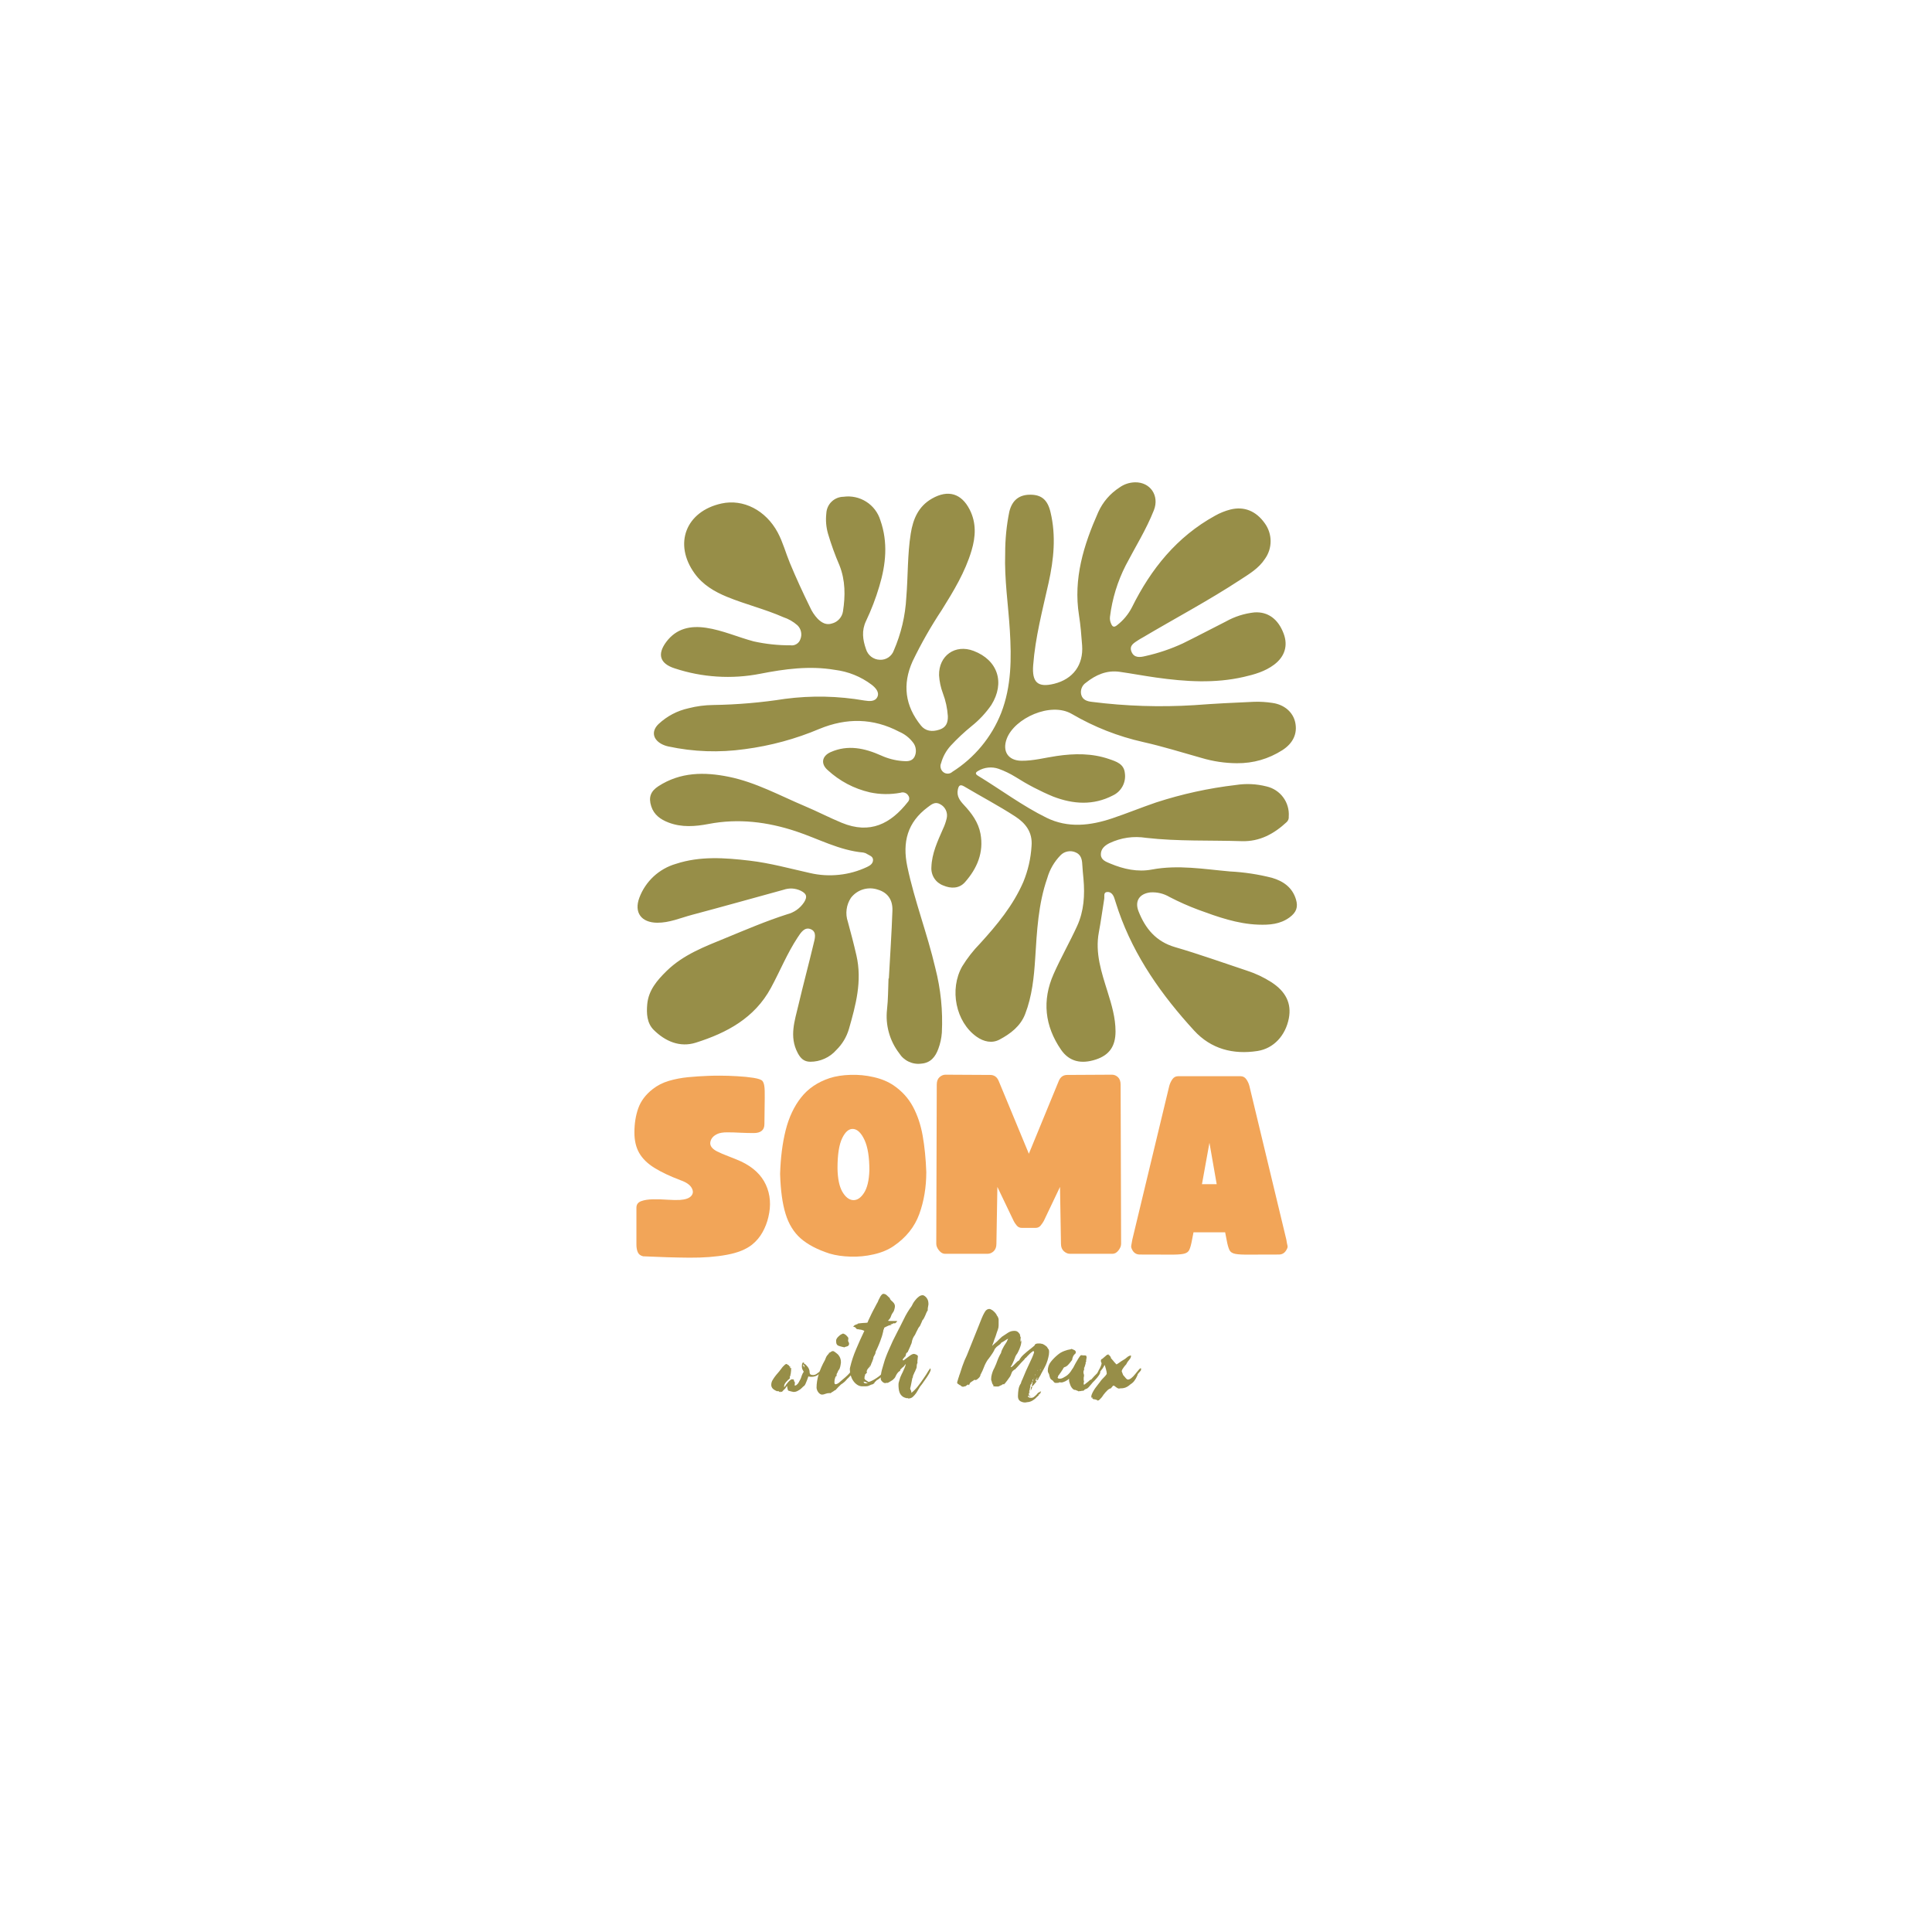 <?xml version="1.0" encoding="UTF-8" standalone="no"?>
<svg xmlns="http://www.w3.org/2000/svg" xmlns:xlink="http://www.w3.org/1999/xlink" width="500" zoomAndPan="magnify" viewBox="0 0 375 375" height="500" preserveAspectRatio="xMidYMid meet" version="1.2"><defs><clipPath id="ecde1cfec2"><rect x="0" width="130" y="0" height="50"/></clipPath><clipPath id="9e6b8a3058"><path d="M 0.039 14 L 11 14 L 11 21 L 0.039 21 Z M 0.039 14 "/></clipPath><clipPath id="52715ea2af"><rect x="0" width="74" y="0" height="34"/></clipPath><clipPath id="e95a6ab240"><path d="M 123.016 93.496 L 252 93.496 L 252 206.746 L 123.016 206.746 Z M 123.016 93.496 "/></clipPath></defs><g id="ffefee1180"><g transform="matrix(1,0,0,1,122,204)"><g clip-path="url(#ecde1cfec2)"><g style="fill:#f2a558;fill-opacity:1;"><g transform="translate(1.138, 39.363)"><path style="stroke:none" d="M 1.688 0.484 C 1.176 0.359 0.832 0.094 0.656 -0.312 C 0.477 -0.719 0.391 -1.211 0.391 -1.797 L 0.391 -8.953 C 0.391 -9.566 0.695 -9.988 1.312 -10.219 C 1.926 -10.445 2.691 -10.566 3.609 -10.578 C 4.523 -10.598 5.457 -10.57 6.406 -10.5 C 7.363 -10.438 8.164 -10.422 8.812 -10.453 C 9.906 -10.523 10.645 -10.785 11.031 -11.234 C 11.426 -11.68 11.453 -12.203 11.109 -12.797 C 10.773 -13.398 10.055 -13.895 8.953 -14.281 C 6.891 -15.062 5.195 -15.863 3.875 -16.688 C 2.551 -17.508 1.57 -18.469 0.938 -19.562 C 0.312 -20.656 0 -21.977 0 -23.531 C 0 -25.27 0.25 -26.844 0.75 -28.25 C 1.25 -29.656 2.176 -30.891 3.531 -31.953 C 4.438 -32.672 5.484 -33.207 6.672 -33.562 C 7.867 -33.914 9.117 -34.156 10.422 -34.281 C 11.734 -34.406 12.973 -34.488 14.141 -34.531 C 14.691 -34.562 15.504 -34.578 16.578 -34.578 C 17.66 -34.578 18.789 -34.539 19.969 -34.469 C 21.145 -34.406 22.191 -34.301 23.109 -34.156 C 24.035 -34.008 24.613 -33.812 24.844 -33.562 C 25.031 -33.332 25.156 -32.988 25.219 -32.531 C 25.289 -32.082 25.316 -31.305 25.297 -30.203 C 25.285 -29.109 25.266 -27.43 25.234 -25.172 C 25.234 -24.016 24.535 -23.438 23.141 -23.438 C 22.398 -23.438 21.566 -23.457 20.641 -23.5 C 19.723 -23.551 18.844 -23.578 18 -23.578 C 17.164 -23.578 16.523 -23.469 16.078 -23.25 C 15.297 -22.883 14.848 -22.352 14.734 -21.656 C 14.629 -20.969 15.078 -20.367 16.078 -19.859 C 16.66 -19.566 17.379 -19.258 18.234 -18.938 C 19.086 -18.613 19.914 -18.273 20.719 -17.922 C 23.039 -16.816 24.641 -15.312 25.516 -13.406 C 26.391 -11.508 26.551 -9.414 26 -7.125 C 25.77 -6.113 25.395 -5.141 24.875 -4.203 C 24.363 -3.273 23.691 -2.473 22.859 -1.797 C 21.691 -0.859 20.055 -0.195 17.953 0.188 C 15.859 0.582 13.43 0.77 10.672 0.75 C 7.91 0.727 4.914 0.641 1.688 0.484 Z M 1.688 0.484 "/></g></g><g style="fill:#f2a558;fill-opacity:1;"><g transform="translate(29.418, 39.363)"><path style="stroke:none" d="M 9.594 -0.047 C 7.227 -0.816 5.367 -1.789 4.016 -2.969 C 2.66 -4.156 1.676 -5.75 1.062 -7.75 C 0.445 -9.75 0.094 -12.332 0 -15.5 C 0.094 -18.656 0.453 -21.484 1.078 -23.984 C 1.711 -26.492 2.707 -28.609 4.062 -30.328 C 5.414 -32.055 7.258 -33.312 9.594 -34.094 C 10.781 -34.477 12.133 -34.691 13.656 -34.734 C 15.176 -34.785 16.676 -34.641 18.156 -34.297 C 19.645 -33.961 20.938 -33.426 22.031 -32.688 C 23.645 -31.582 24.895 -30.207 25.781 -28.562 C 26.664 -26.914 27.297 -25.035 27.672 -22.922 C 28.047 -20.805 28.281 -18.457 28.375 -15.875 C 28.375 -12.938 27.922 -10.219 27.016 -7.719 C 26.109 -5.219 24.445 -3.145 22.031 -1.5 C 20.938 -0.758 19.645 -0.223 18.156 0.109 C 16.676 0.453 15.176 0.598 13.656 0.547 C 12.133 0.504 10.781 0.305 9.594 -0.047 Z M 11.141 -16.609 C 11.172 -14.609 11.484 -13.086 12.078 -12.047 C 12.68 -11.016 13.375 -10.473 14.156 -10.422 C 14.945 -10.379 15.656 -10.844 16.281 -11.812 C 16.914 -12.781 17.266 -14.25 17.328 -16.219 C 17.328 -18.77 17.016 -20.723 16.391 -22.078 C 15.766 -23.43 15.039 -24.148 14.219 -24.234 C 13.395 -24.316 12.676 -23.727 12.062 -22.469 C 11.445 -21.207 11.141 -19.254 11.141 -16.609 Z M 11.141 -16.609 "/></g></g><g style="fill:#f2a558;fill-opacity:1;"><g transform="translate(59.731, 39.363)"><path style="stroke:none" d="M 1.688 0 C 1.27 0 0.883 -0.219 0.531 -0.656 C 0.176 -1.094 0 -1.52 0 -1.938 L 0.094 -32.828 C 0.094 -33.473 0.27 -33.957 0.625 -34.281 C 0.977 -34.602 1.367 -34.766 1.797 -34.766 L 10.453 -34.719 C 11.234 -34.719 11.785 -34.332 12.109 -33.562 L 17.969 -19.422 L 23.781 -33.562 C 24.102 -34.332 24.648 -34.719 25.422 -34.719 L 34.094 -34.766 C 34.539 -34.766 34.93 -34.602 35.266 -34.281 C 35.609 -33.957 35.781 -33.473 35.781 -32.828 L 35.875 -1.938 C 35.875 -1.52 35.703 -1.094 35.359 -0.656 C 35.023 -0.219 34.633 0 34.188 0 L 25.953 0 C 25.535 0 25.141 -0.164 24.766 -0.5 C 24.391 -0.844 24.203 -1.32 24.203 -1.938 L 24.016 -12.984 L 20.875 -6.391 C 20.738 -6.129 20.539 -5.836 20.281 -5.516 C 20.031 -5.191 19.691 -5.031 19.266 -5.031 L 16.609 -5.031 C 16.191 -5.031 15.852 -5.191 15.594 -5.516 C 15.332 -5.836 15.141 -6.129 15.016 -6.391 L 11.859 -12.984 L 11.672 -1.938 C 11.672 -1.32 11.492 -0.844 11.141 -0.5 C 10.785 -0.164 10.379 0 9.922 0 Z M 1.688 0 "/></g></g><g style="fill:#f2a558;fill-opacity:1;"><g transform="translate(97.55, 39.363)"><path style="stroke:none" d="M 1.688 0.141 C 1.082 0.141 0.617 -0.113 0.297 -0.625 C 0.066 -1.008 -0.023 -1.316 0.016 -1.547 C 0.066 -1.773 0.141 -2.18 0.234 -2.766 L 7.406 -32.594 C 7.539 -33.07 7.742 -33.504 8.016 -33.891 C 8.285 -34.273 8.648 -34.469 9.109 -34.469 L 21.25 -34.469 C 21.707 -34.469 22.07 -34.273 22.344 -33.891 C 22.625 -33.504 22.828 -33.07 22.953 -32.594 L 30.125 -2.766 C 30.219 -2.18 30.297 -1.773 30.359 -1.547 C 30.422 -1.316 30.32 -1.008 30.062 -0.625 C 29.738 -0.113 29.273 0.141 28.672 0.141 C 26.273 0.141 24.414 0.145 23.094 0.156 C 21.77 0.176 20.816 0.129 20.234 0.016 C 19.66 -0.086 19.273 -0.344 19.078 -0.75 C 18.879 -1.156 18.703 -1.789 18.547 -2.656 L 18.25 -4.172 L 12.109 -4.172 L 11.812 -2.656 C 11.656 -1.789 11.477 -1.156 11.281 -0.75 C 11.082 -0.344 10.691 -0.086 10.109 0.016 C 9.535 0.129 8.586 0.176 7.266 0.156 C 5.941 0.145 4.082 0.141 1.688 0.141 Z M 13.75 -13.516 L 16.609 -13.516 L 15.203 -21.547 Z M 13.75 -13.516 "/></g></g></g></g><g transform="matrix(1,0,0,1,149,250)"><g clip-path="url(#52715ea2af)"><g clip-rule="nonzero" clip-path="url(#9e6b8a3058)"><g style="fill:#978e48;fill-opacity:1;"><g transform="translate(1.529, 18.6)"><path style="stroke:none" d="M 9.156 -3.031 L 8.969 -3.078 C 9.062 -3.078 9.109 -3.004 9.109 -2.859 C 9.109 -2.848 9.094 -2.797 9.062 -2.703 C 8.57 -1.805 7.867 -1.359 6.953 -1.359 C 6.742 -1.359 6.547 -1.383 6.359 -1.438 L 6.344 -1.344 C 6.258 -1.113 6.188 -0.91 6.125 -0.734 C 6.062 -0.566 6.004 -0.426 5.953 -0.312 C 5.898 -0.195 5.859 -0.098 5.828 -0.016 C 5.797 0.055 5.766 0.117 5.734 0.172 C 5.68 0.266 5.625 0.336 5.562 0.391 C 5.469 0.453 5.367 0.531 5.266 0.625 L 5.297 0.609 L 5.156 0.75 C 5.102 0.801 5.047 0.852 4.984 0.906 C 4.922 0.969 4.848 1.031 4.766 1.094 C 4.68 1.156 4.586 1.211 4.484 1.266 C 4.391 1.328 4.285 1.383 4.172 1.438 C 3.961 1.531 3.742 1.578 3.516 1.578 C 3.41 1.566 3.305 1.547 3.203 1.516 C 3.109 1.492 3.02 1.473 2.938 1.453 C 2.875 1.441 2.805 1.422 2.734 1.391 C 2.672 1.367 2.609 1.352 2.547 1.344 C 2.43 1.289 2.375 1.223 2.375 1.141 L 2.422 1.141 L 2.422 1.172 C 2.41 1.172 2.379 1.098 2.328 0.953 C 2.316 0.867 2.301 0.781 2.281 0.688 C 2.27 0.602 2.254 0.504 2.234 0.391 C 2.078 0.629 1.977 0.773 1.938 0.828 C 1.926 0.859 1.906 0.891 1.875 0.922 C 1.852 0.941 1.832 0.961 1.812 0.984 C 1.789 1.004 1.758 1.031 1.719 1.062 C 1.688 1.102 1.625 1.164 1.531 1.25 C 1.445 1.344 1.344 1.453 1.219 1.578 L 1 1.5 C 1 1.52 0.984 1.547 0.953 1.578 L 0.922 1.609 C 0.859 1.609 0.785 1.57 0.703 1.5 C 0.617 1.438 0.531 1.406 0.438 1.406 C 0.414 1.406 0.391 1.422 0.359 1.453 C 0.004 1.328 -0.285 1.16 -0.516 0.953 C -0.723 0.734 -0.828 0.488 -0.828 0.219 C -0.828 -0.102 -0.754 -0.395 -0.609 -0.656 C -0.441 -0.945 -0.27 -1.207 -0.094 -1.438 C 0 -1.562 0.094 -1.68 0.188 -1.797 C 0.289 -1.91 0.391 -2.023 0.484 -2.141 C 0.578 -2.254 0.664 -2.359 0.75 -2.453 C 0.832 -2.547 0.906 -2.645 0.969 -2.75 C 0.988 -2.758 1.008 -2.781 1.031 -2.812 C 1.051 -2.844 1.086 -2.895 1.141 -2.969 C 1.191 -3.031 1.238 -3.094 1.281 -3.156 C 1.332 -3.219 1.391 -3.285 1.453 -3.359 C 1.586 -3.504 1.711 -3.625 1.828 -3.719 C 1.953 -3.812 2.047 -3.859 2.109 -3.859 C 2.16 -3.848 2.234 -3.805 2.328 -3.734 C 2.43 -3.691 2.562 -3.598 2.719 -3.453 C 2.688 -3.453 2.672 -3.457 2.672 -3.469 C 2.672 -3.488 2.656 -3.5 2.625 -3.5 C 2.633 -3.477 2.641 -3.469 2.641 -3.469 C 2.641 -3.469 2.648 -3.461 2.672 -3.453 L 2.625 -3.453 C 2.707 -3.367 2.754 -3.328 2.766 -3.328 C 2.766 -3.328 2.797 -3.312 2.859 -3.281 L 2.859 -3.359 C 2.898 -3.305 2.926 -3.281 2.938 -3.281 C 2.875 -3.258 2.844 -3.234 2.844 -3.203 C 2.844 -3.172 2.832 -3.141 2.812 -3.109 C 2.832 -3.086 2.844 -3.07 2.844 -3.062 C 2.852 -3.062 2.867 -3.051 2.891 -3.031 C 2.922 -3.062 2.969 -3.086 3.031 -3.109 L 3.031 -2.844 C 3.031 -2.707 3.023 -2.625 3.016 -2.594 C 3.023 -2.582 3.031 -2.551 3.031 -2.5 C 3.031 -2.469 3.023 -2.441 3.016 -2.422 C 2.992 -2.41 2.984 -2.391 2.984 -2.359 C 2.984 -2.336 2.984 -2.32 2.984 -2.312 C 2.984 -2.312 2.984 -2.301 2.984 -2.281 C 2.984 -2.27 2.984 -2.258 2.984 -2.25 C 2.984 -2.238 2.984 -2.227 2.984 -2.219 C 2.984 -2.113 2.969 -2.016 2.938 -1.922 C 2.906 -1.828 2.891 -1.738 2.891 -1.656 C 2.891 -1.539 2.898 -1.473 2.922 -1.453 C 2.879 -1.453 2.859 -1.477 2.859 -1.531 L 2.859 -1.672 C 2.848 -1.66 2.844 -1.641 2.844 -1.609 C 2.844 -1.578 2.832 -1.551 2.812 -1.531 L 2.797 -1.562 C 2.797 -1.52 2.801 -1.5 2.812 -1.5 L 2.75 -1.359 C 2.758 -1.359 2.77 -1.359 2.781 -1.359 C 2.789 -1.359 2.797 -1.359 2.797 -1.359 C 2.805 -1.359 2.82 -1.359 2.844 -1.359 C 2.82 -1.348 2.797 -1.344 2.766 -1.344 L 2.812 -1.281 C 2.781 -1.25 2.766 -1.227 2.766 -1.219 C 2.766 -1.188 2.773 -1.16 2.797 -1.141 C 2.797 -1.078 2.742 -1.004 2.641 -0.922 C 2.598 -0.891 2.562 -0.859 2.531 -0.828 C 2.5 -0.805 2.461 -0.781 2.422 -0.75 L 2.375 -0.688 C 2.344 -0.688 2.328 -0.703 2.328 -0.734 L 2.328 -0.625 L 2.375 -0.656 C 2.195 -0.531 2.035 -0.359 1.891 -0.141 C 1.742 0.066 1.672 0.27 1.672 0.469 C 1.672 0.594 1.68 0.656 1.703 0.656 C 1.785 0.57 1.875 0.457 1.969 0.312 C 2.02 0.227 2.066 0.148 2.109 0.078 C 2.16 0.004 2.219 -0.062 2.281 -0.125 C 2.344 -0.207 2.406 -0.285 2.469 -0.359 C 2.539 -0.43 2.609 -0.5 2.672 -0.562 C 2.836 -0.719 2.992 -0.832 3.141 -0.906 L 3.203 -0.828 C 3.203 -0.859 3.234 -0.875 3.297 -0.875 C 3.484 -0.875 3.578 -0.816 3.578 -0.703 C 3.578 -0.691 3.578 -0.688 3.578 -0.688 C 3.578 -0.688 3.578 -0.676 3.578 -0.656 C 3.578 -0.57 3.598 -0.508 3.641 -0.469 C 3.703 -0.414 3.742 -0.32 3.766 -0.188 C 3.766 -0.082 3.754 -0.004 3.734 0.047 C 3.723 0.098 3.719 0.195 3.719 0.344 C 3.844 0.344 3.961 0.301 4.078 0.219 C 4.18 0.133 4.281 0.035 4.375 -0.078 C 4.426 -0.141 4.469 -0.207 4.5 -0.281 C 4.539 -0.352 4.578 -0.422 4.609 -0.484 C 4.648 -0.566 4.688 -0.633 4.719 -0.688 C 4.758 -0.75 4.797 -0.812 4.828 -0.875 C 4.848 -0.906 4.863 -0.941 4.875 -0.984 C 4.895 -1.023 4.914 -1.078 4.938 -1.141 C 4.969 -1.203 4.992 -1.27 5.016 -1.344 C 5.035 -1.414 5.055 -1.488 5.078 -1.562 C 5.109 -1.633 5.141 -1.707 5.172 -1.781 C 5.203 -1.852 5.234 -1.926 5.266 -2 C 5.348 -2.156 5.422 -2.266 5.484 -2.328 C 5.379 -2.504 5.285 -2.676 5.203 -2.844 C 5.141 -2.988 5.109 -3.195 5.109 -3.469 C 5.109 -3.695 5.16 -3.914 5.266 -4.125 C 5.285 -4.113 5.297 -4.109 5.297 -4.109 C 5.297 -4.109 5.305 -4.098 5.328 -4.078 L 5.328 -4.156 C 5.391 -4.125 5.438 -4.109 5.469 -4.109 C 5.52 -4.109 5.547 -4.094 5.547 -4.062 C 5.547 -4.031 5.535 -4.004 5.516 -3.984 L 5.594 -3.984 L 5.484 -3.938 C 5.523 -3.914 5.562 -3.898 5.594 -3.891 C 5.625 -3.891 5.66 -3.875 5.703 -3.844 C 5.805 -3.789 5.859 -3.738 5.859 -3.688 C 5.836 -3.688 5.828 -3.695 5.828 -3.719 L 5.953 -3.625 C 5.984 -3.594 6.02 -3.551 6.062 -3.5 C 6.113 -3.445 6.164 -3.391 6.219 -3.328 C 6.332 -3.18 6.422 -3.035 6.484 -2.891 C 6.566 -2.691 6.609 -2.52 6.609 -2.375 C 6.609 -2.07 6.68 -1.879 6.828 -1.797 C 6.953 -1.734 7.129 -1.703 7.359 -1.703 C 7.523 -1.703 7.711 -1.766 7.922 -1.891 C 8.016 -1.961 8.109 -2.035 8.203 -2.109 C 8.305 -2.18 8.406 -2.25 8.5 -2.312 C 8.676 -2.438 8.832 -2.582 8.969 -2.75 C 9.094 -2.906 9.156 -2.992 9.156 -3.016 Z M 5.328 -3.688 L 5.328 -3.719 C 5.336 -3.625 5.375 -3.523 5.438 -3.422 C 5.508 -3.328 5.566 -3.254 5.609 -3.203 C 5.629 -3.203 5.641 -3.211 5.641 -3.234 C 5.617 -3.273 5.594 -3.367 5.562 -3.516 C 5.551 -3.66 5.477 -3.734 5.344 -3.734 Z M 5.328 -3.688 "/></g></g></g><g style="fill:#978e48;fill-opacity:1;"><g transform="translate(9.228, 18.6)"><path style="stroke:none" d="M 5.734 -7.125 L 5.703 -7.078 C 5.547 -7.109 5.398 -7.141 5.266 -7.172 C 5.141 -7.211 5.02 -7.242 4.906 -7.266 C 4.707 -7.316 4.535 -7.379 4.391 -7.453 C 4.266 -7.535 4.176 -7.648 4.125 -7.797 C 4.082 -7.941 4.062 -8.133 4.062 -8.375 C 4.062 -8.539 4.125 -8.711 4.25 -8.891 C 4.363 -9.035 4.504 -9.18 4.672 -9.328 C 4.816 -9.461 4.961 -9.562 5.109 -9.625 C 5.266 -9.707 5.352 -9.75 5.375 -9.75 C 5.488 -9.75 5.609 -9.707 5.734 -9.625 C 5.859 -9.562 5.973 -9.473 6.078 -9.359 C 6.117 -9.305 6.164 -9.254 6.219 -9.203 C 6.27 -9.16 6.312 -9.113 6.344 -9.062 C 6.406 -8.977 6.438 -8.906 6.438 -8.844 C 6.438 -8.75 6.43 -8.676 6.422 -8.625 C 6.398 -8.57 6.391 -8.5 6.391 -8.406 C 6.391 -8.281 6.422 -8.176 6.484 -8.094 C 6.547 -8.008 6.578 -7.926 6.578 -7.844 C 6.578 -7.695 6.555 -7.582 6.516 -7.5 C 6.461 -7.426 6.391 -7.363 6.297 -7.312 C 6.242 -7.289 6.191 -7.27 6.141 -7.25 C 6.098 -7.238 6.051 -7.227 6 -7.219 C 5.875 -7.188 5.785 -7.156 5.734 -7.125 Z M 7.531 -2.969 L 7.406 -2.969 C 7.395 -3 7.227 -2.801 6.906 -2.375 C 6.582 -1.938 6.062 -1.426 5.344 -0.844 C 5.25 -0.77 5.145 -0.68 5.031 -0.578 C 4.914 -0.484 4.797 -0.379 4.672 -0.266 C 4.391 -0.035 4.145 0.078 3.938 0.078 C 3.801 0.078 3.734 -0.051 3.734 -0.312 C 3.734 -0.602 3.773 -0.875 3.859 -1.125 C 3.922 -1.332 3.992 -1.457 4.078 -1.5 L 4.078 -1.484 C 4.129 -1.484 4.156 -1.508 4.156 -1.562 C 4.156 -1.594 4.156 -1.617 4.156 -1.641 C 4.156 -1.66 4.156 -1.68 4.156 -1.703 C 4.156 -1.734 4.156 -1.758 4.156 -1.781 C 4.156 -1.812 4.156 -1.832 4.156 -1.844 C 4.156 -1.895 4.172 -1.938 4.203 -1.969 L 4.25 -2.047 C 4.27 -2.078 4.281 -2.102 4.281 -2.125 C 4.289 -2.145 4.305 -2.164 4.328 -2.188 C 4.336 -2.219 4.348 -2.242 4.359 -2.266 C 4.367 -2.297 4.379 -2.316 4.391 -2.328 C 4.41 -2.359 4.422 -2.398 4.422 -2.453 C 4.473 -2.547 4.52 -2.617 4.562 -2.672 C 4.613 -2.723 4.664 -2.797 4.719 -2.891 C 4.758 -2.984 4.805 -3.129 4.859 -3.328 C 4.91 -3.535 4.957 -3.812 5 -4.156 C 5 -4.477 4.953 -4.758 4.859 -5 C 4.766 -5.227 4.645 -5.43 4.5 -5.609 C 4.363 -5.754 4.219 -5.883 4.062 -6 C 3.914 -6.094 3.816 -6.164 3.766 -6.219 C 3.648 -6.312 3.535 -6.359 3.422 -6.359 C 3.379 -6.359 3.305 -6.336 3.203 -6.297 C 3.16 -6.273 3.117 -6.254 3.078 -6.234 C 3.035 -6.211 3 -6.18 2.969 -6.141 C 2.863 -6.078 2.789 -6.039 2.75 -6.031 L 2.641 -5.984 L 2.641 -5.953 L 2.672 -5.906 C 2.379 -5.613 2.188 -5.348 2.094 -5.109 C 2.039 -4.992 2 -4.891 1.969 -4.797 C 1.938 -4.711 1.91 -4.648 1.891 -4.609 C 0.805 -2.68 0.266 -0.895 0.266 0.75 C 0.266 0.863 0.289 0.992 0.344 1.141 C 0.383 1.285 0.457 1.43 0.562 1.578 C 0.645 1.711 0.758 1.832 0.906 1.938 C 1.031 2.039 1.176 2.094 1.344 2.094 C 1.531 2.094 1.75 2.039 2 1.938 C 2.238 1.844 2.492 1.797 2.766 1.797 C 2.785 1.797 2.805 1.797 2.828 1.797 C 2.848 1.797 2.867 1.797 2.891 1.797 C 2.941 1.797 2.973 1.805 2.984 1.828 C 3.098 1.711 3.238 1.613 3.406 1.531 C 3.562 1.445 3.695 1.348 3.812 1.234 L 3.844 1.281 L 3.859 1.281 L 4.016 1.141 C 4.055 1.086 4.102 1.035 4.156 0.984 C 4.207 0.93 4.266 0.867 4.328 0.797 C 4.391 0.734 4.445 0.672 4.5 0.609 C 4.562 0.555 4.625 0.5 4.688 0.438 C 4.75 0.375 4.805 0.316 4.859 0.266 C 4.91 0.211 4.953 0.172 4.984 0.141 C 5.453 -0.16 5.789 -0.441 6 -0.703 C 6.195 -0.941 6.312 -1.062 6.344 -1.062 C 6.395 -1.113 6.453 -1.172 6.516 -1.234 C 6.578 -1.305 6.641 -1.375 6.703 -1.438 C 6.785 -1.52 6.863 -1.598 6.938 -1.672 C 7.008 -1.754 7.078 -1.836 7.141 -1.922 C 7.223 -2.004 7.289 -2.086 7.344 -2.172 C 7.406 -2.266 7.457 -2.344 7.5 -2.406 C 7.602 -2.551 7.656 -2.672 7.656 -2.766 C 7.656 -2.898 7.613 -2.969 7.531 -2.969 Z M 7.531 -2.969 "/></g></g><g style="fill:#978e48;fill-opacity:1;"><g transform="translate(15.348, 18.6)"><path style="stroke:none" d="M 9.797 -12.203 L 9.688 -12.031 C 9.688 -12 9.695 -11.984 9.719 -11.984 C 9.656 -11.961 9.582 -11.91 9.5 -11.828 C 9.438 -11.766 9.379 -11.734 9.328 -11.734 C 9.266 -11.734 9.223 -11.742 9.203 -11.766 C 9.086 -11.766 8.992 -11.727 8.922 -11.656 C 8.836 -11.594 8.695 -11.562 8.5 -11.562 C 8.551 -11.5 8.594 -11.469 8.625 -11.469 C 8.676 -11.469 8.723 -11.457 8.766 -11.438 C 8.734 -11.438 8.691 -11.43 8.641 -11.422 C 8.598 -11.422 8.535 -11.41 8.453 -11.391 C 8.328 -11.379 8.176 -11.332 8 -11.25 C 7.914 -11.219 7.836 -11.18 7.766 -11.141 C 7.691 -11.098 7.613 -11.062 7.531 -11.031 C 7.383 -10.969 7.285 -10.895 7.234 -10.812 C 7.234 -10.789 7.234 -10.781 7.234 -10.781 C 7.234 -10.781 7.234 -10.773 7.234 -10.766 C 7.234 -10.742 7.242 -10.734 7.266 -10.734 C 7.203 -10.641 7.156 -10.547 7.125 -10.453 L 7.078 -10.156 C 7.035 -9.988 6.992 -9.82 6.953 -9.656 C 6.922 -9.5 6.879 -9.348 6.828 -9.203 C 6.773 -9.055 6.723 -8.91 6.672 -8.766 C 6.629 -8.617 6.578 -8.469 6.516 -8.312 C 6.453 -8.145 6.391 -7.984 6.328 -7.828 C 6.273 -7.68 6.207 -7.52 6.125 -7.344 C 6.062 -7.176 5.984 -7 5.891 -6.812 C 5.805 -6.625 5.711 -6.426 5.609 -6.219 C 5.609 -6.102 5.586 -5.984 5.547 -5.859 C 5.523 -5.797 5.5 -5.738 5.469 -5.688 C 5.445 -5.633 5.422 -5.586 5.391 -5.547 L 5.203 -5.203 C 5.211 -5.203 5.195 -5.102 5.156 -4.906 C 5.102 -4.727 5.031 -4.523 4.938 -4.297 C 4.883 -4.18 4.836 -4.078 4.797 -3.984 C 4.754 -3.891 4.719 -3.789 4.688 -3.688 C 4.625 -3.5 4.578 -3.406 4.547 -3.406 L 4.547 -3.625 C 4.516 -3.594 4.5 -3.539 4.5 -3.469 C 4.5 -3.395 4.504 -3.359 4.516 -3.359 C 4.484 -3.359 4.461 -3.348 4.453 -3.328 C 4.453 -3.273 4.457 -3.242 4.469 -3.234 C 4.375 -3.266 4.328 -3.281 4.328 -3.281 C 4.328 -3.281 4.312 -3.211 4.281 -3.078 C 4.312 -3.078 4.328 -3.098 4.328 -3.141 C 4.328 -3.172 4.344 -3.188 4.375 -3.188 C 4.375 -3.102 4.359 -3.062 4.328 -3.062 C 4.305 -3.062 4.285 -3.062 4.266 -3.062 C 4.242 -3.062 4.211 -3.062 4.172 -3.062 C 4.172 -3.039 4.172 -3.031 4.172 -3.031 C 4.172 -3.031 4.172 -3.023 4.172 -3.016 C 4.172 -2.992 4.125 -2.922 4.031 -2.797 C 3.938 -2.66 3.879 -2.594 3.859 -2.594 C 3.879 -2.582 3.906 -2.578 3.938 -2.578 C 3.969 -2.578 3.992 -2.566 4.016 -2.547 C 3.973 -2.516 3.938 -2.5 3.906 -2.5 C 3.863 -2.5 3.844 -2.484 3.844 -2.453 L 3.859 -2.406 C 3.879 -2.457 3.91 -2.488 3.953 -2.5 C 3.953 -2.438 3.93 -2.406 3.891 -2.406 C 3.836 -2.406 3.805 -2.395 3.797 -2.375 C 3.805 -2.363 3.828 -2.359 3.859 -2.359 C 3.891 -2.359 3.914 -2.348 3.938 -2.328 L 3.891 -2.141 C 3.805 -2.004 3.734 -1.938 3.672 -1.938 C 3.68 -1.926 3.688 -1.891 3.688 -1.828 C 3.676 -1.828 3.656 -1.844 3.625 -1.875 C 3.551 -1.812 3.516 -1.758 3.516 -1.719 C 3.516 -1.688 3.551 -1.672 3.625 -1.672 C 3.52 -1.609 3.469 -1.52 3.469 -1.406 L 3.469 -1.141 C 3.469 -1.16 3.453 -1.188 3.422 -1.219 C 3.422 -1.008 3.504 -0.848 3.672 -0.734 C 3.848 -0.617 4.039 -0.492 4.25 -0.359 C 4.738 -0.492 5.273 -0.766 5.859 -1.172 C 6.086 -1.316 6.305 -1.484 6.516 -1.672 C 6.629 -1.773 6.734 -1.875 6.828 -1.969 C 6.922 -2.062 7.02 -2.16 7.125 -2.266 C 7.219 -2.359 7.305 -2.441 7.391 -2.516 C 7.484 -2.598 7.562 -2.676 7.625 -2.75 C 7.789 -2.875 7.891 -2.938 7.922 -2.938 C 7.984 -2.938 8.016 -2.895 8.016 -2.812 C 8.016 -2.695 7.953 -2.551 7.828 -2.375 C 7.711 -2.227 7.539 -2.051 7.312 -1.844 C 7.195 -1.75 7.086 -1.648 6.984 -1.547 C 6.879 -1.453 6.766 -1.359 6.641 -1.266 C 6.523 -1.172 6.41 -1.082 6.297 -1 C 6.18 -0.914 6.066 -0.832 5.953 -0.75 L 5.953 -0.781 C 5.922 -0.781 5.875 -0.75 5.812 -0.688 C 5.781 -0.645 5.742 -0.602 5.703 -0.562 C 5.66 -0.531 5.625 -0.5 5.594 -0.469 C 5.488 -0.363 5.422 -0.289 5.391 -0.25 C 5.348 -0.176 5.328 -0.125 5.328 -0.094 C 5.328 -0.082 5.328 -0.078 5.328 -0.078 C 5.328 -0.078 5.328 -0.066 5.328 -0.047 L 5.328 -0.031 C 5.254 -0.062 5.195 -0.078 5.156 -0.078 L 5.156 -0.047 C 5.156 -0.035 5.172 -0.008 5.203 0.031 C 5.023 0.07 4.867 0.117 4.734 0.172 L 4.422 0.312 C 4.305 0.375 4.191 0.414 4.078 0.438 C 4.016 0.457 3.941 0.469 3.859 0.469 C 3.773 0.477 3.68 0.484 3.578 0.484 L 3.016 0.484 C 2.66 0.484 2.336 0.383 2.047 0.188 C 1.754 0 1.5 -0.25 1.281 -0.562 C 1.062 -0.883 0.895 -1.234 0.781 -1.609 C 0.664 -1.961 0.609 -2.344 0.609 -2.75 C 0.609 -2.781 0.609 -2.816 0.609 -2.859 C 0.609 -2.898 0.609 -2.938 0.609 -2.969 C 0.609 -3.008 0.625 -3.082 0.656 -3.188 C 0.926 -4.352 1.316 -5.535 1.828 -6.734 C 2.086 -7.348 2.348 -7.945 2.609 -8.531 C 2.879 -9.125 3.148 -9.707 3.422 -10.281 C 3.41 -10.289 3.336 -10.32 3.203 -10.375 C 3.055 -10.438 2.922 -10.477 2.797 -10.5 C 2.734 -10.508 2.664 -10.52 2.594 -10.531 C 2.52 -10.539 2.441 -10.551 2.359 -10.562 C 2.297 -10.582 2.242 -10.598 2.203 -10.609 C 2.16 -10.617 2.129 -10.625 2.109 -10.625 C 2.078 -10.625 2.062 -10.602 2.062 -10.562 C 2 -10.613 1.938 -10.66 1.875 -10.703 C 1.82 -10.754 1.77 -10.816 1.719 -10.891 C 1.625 -11.004 1.473 -11.062 1.266 -11.062 C 1.359 -11.25 1.488 -11.375 1.656 -11.438 C 1.832 -11.52 1.984 -11.57 2.109 -11.594 C 2.078 -11.656 2.133 -11.695 2.281 -11.719 C 2.414 -11.727 2.602 -11.75 2.844 -11.781 C 2.957 -11.801 3.066 -11.812 3.172 -11.812 C 3.273 -11.82 3.383 -11.828 3.5 -11.828 C 3.613 -11.828 3.707 -11.832 3.781 -11.844 C 3.863 -11.852 3.941 -11.863 4.016 -11.875 C 4.078 -11.977 4.113 -12.051 4.125 -12.094 C 4.145 -12.125 4.156 -12.16 4.156 -12.203 C 4.164 -12.242 4.18 -12.281 4.203 -12.312 C 4.316 -12.539 4.422 -12.758 4.516 -12.969 C 4.617 -13.188 4.707 -13.375 4.781 -13.531 C 4.863 -13.707 4.945 -13.875 5.031 -14.031 C 5.113 -14.188 5.188 -14.328 5.25 -14.453 C 5.332 -14.586 5.398 -14.711 5.453 -14.828 C 5.516 -14.953 5.578 -15.07 5.641 -15.188 C 5.703 -15.301 5.758 -15.41 5.812 -15.516 C 5.875 -15.617 5.938 -15.727 6 -15.844 C 6.02 -15.875 6.039 -15.914 6.062 -15.969 C 6.082 -16.031 6.109 -16.102 6.141 -16.188 C 6.18 -16.258 6.223 -16.344 6.266 -16.438 C 6.316 -16.539 6.367 -16.641 6.422 -16.734 C 6.492 -16.91 6.602 -17.082 6.75 -17.25 C 6.883 -17.395 7 -17.469 7.094 -17.469 C 7.363 -17.469 7.598 -17.367 7.797 -17.172 L 8.375 -16.625 C 8.375 -16.508 8.426 -16.398 8.531 -16.297 C 8.57 -16.254 8.617 -16.203 8.672 -16.141 C 8.734 -16.086 8.801 -16.031 8.875 -15.969 C 8.938 -15.895 8.992 -15.832 9.047 -15.781 C 9.109 -15.727 9.16 -15.66 9.203 -15.578 C 9.305 -15.43 9.359 -15.258 9.359 -15.062 C 9.359 -14.906 9.32 -14.703 9.25 -14.453 C 9.188 -14.191 9.094 -13.988 8.969 -13.844 C 8.801 -13.633 8.676 -13.395 8.594 -13.125 C 8.531 -12.863 8.336 -12.57 8.016 -12.25 C 8.016 -12.219 8.129 -12.203 8.359 -12.203 Z M 3.328 -0.406 L 3.25 -0.406 C 3.332 -0.258 3.398 -0.172 3.453 -0.141 C 3.516 -0.109 3.617 -0.094 3.766 -0.094 C 3.797 -0.094 3.844 -0.098 3.906 -0.109 C 3.977 -0.117 4.051 -0.129 4.125 -0.141 C 4.008 -0.172 3.891 -0.223 3.766 -0.297 C 3.641 -0.367 3.539 -0.406 3.469 -0.406 Z M 3.328 -0.406 "/></g></g><g style="fill:#978e48;fill-opacity:1;"><g transform="translate(21.76, 18.6)"><path style="stroke:none" d="M 9.859 -3.031 L 9.812 -2.891 C 9.863 -2.891 9.891 -2.844 9.891 -2.75 C 9.891 -2.633 9.816 -2.438 9.672 -2.156 C 9.609 -2.031 9.531 -1.895 9.438 -1.75 C 9.352 -1.602 9.254 -1.445 9.141 -1.281 C 9.023 -1.125 8.914 -0.969 8.812 -0.812 C 8.707 -0.656 8.598 -0.5 8.484 -0.344 C 8.367 -0.176 8.27 -0.035 8.188 0.078 C 8.102 0.203 8.02 0.305 7.938 0.391 C 7.863 0.473 7.742 0.66 7.578 0.953 C 7.516 1.078 7.438 1.207 7.344 1.344 C 7.258 1.488 7.172 1.633 7.078 1.781 C 6.891 2.051 6.672 2.301 6.422 2.531 C 6.191 2.738 5.906 2.844 5.562 2.844 C 5.508 2.844 5.469 2.828 5.438 2.797 C 5.406 2.766 5.383 2.75 5.375 2.75 C 5.344 2.75 5.316 2.754 5.297 2.766 C 5.273 2.785 5.25 2.797 5.219 2.797 C 5.176 2.797 5.141 2.781 5.109 2.75 C 4.766 2.676 4.488 2.535 4.281 2.328 C 4.082 2.141 3.938 1.922 3.844 1.672 C 3.758 1.461 3.703 1.195 3.672 0.875 C 3.648 0.727 3.641 0.586 3.641 0.453 C 3.641 0.316 3.641 0.18 3.641 0.047 C 3.641 -0.098 3.68 -0.289 3.766 -0.531 C 3.848 -0.758 3.922 -1.004 3.984 -1.266 C 3.984 -1.273 4.031 -1.379 4.125 -1.578 C 4.176 -1.672 4.223 -1.773 4.266 -1.891 C 4.316 -2.004 4.379 -2.129 4.453 -2.266 C 4.516 -2.391 4.57 -2.52 4.625 -2.656 C 4.688 -2.789 4.75 -2.93 4.812 -3.078 C 4.875 -3.223 4.926 -3.359 4.969 -3.484 C 5.008 -3.609 5.035 -3.719 5.047 -3.812 L 5.031 -3.844 C 4.938 -3.738 4.836 -3.613 4.734 -3.469 C 4.648 -3.344 4.535 -3.238 4.391 -3.156 C 4.391 -3.145 4.316 -3.07 4.172 -2.938 C 4.023 -2.82 3.953 -2.723 3.953 -2.641 L 3.984 -2.641 C 3.984 -2.578 3.957 -2.531 3.906 -2.5 C 3.863 -2.488 3.789 -2.441 3.688 -2.359 C 3.613 -2.297 3.508 -2.176 3.375 -2 C 3.312 -1.914 3.25 -1.812 3.188 -1.688 C 3.133 -1.562 3.066 -1.422 2.984 -1.266 C 2.898 -1.129 2.797 -1.008 2.672 -0.906 C 2.609 -0.832 2.539 -0.77 2.469 -0.719 C 2.395 -0.676 2.316 -0.629 2.234 -0.578 C 2.172 -0.535 2.102 -0.492 2.031 -0.453 C 1.969 -0.41 1.906 -0.375 1.844 -0.344 C 1.727 -0.281 1.633 -0.227 1.562 -0.188 C 1.539 -0.188 1.523 -0.188 1.516 -0.188 C 1.504 -0.188 1.484 -0.188 1.453 -0.188 C 1.441 -0.188 1.422 -0.188 1.391 -0.188 C 1.367 -0.188 1.344 -0.188 1.312 -0.188 C 1.258 -0.188 1.219 -0.18 1.188 -0.172 C 1.156 -0.148 1.113 -0.141 1.062 -0.141 C 0.883 -0.141 0.707 -0.223 0.531 -0.391 C 0.32 -0.566 0.207 -0.758 0.188 -0.969 C 0.188 -1.551 0.258 -2.117 0.406 -2.672 C 0.488 -2.941 0.566 -3.211 0.641 -3.484 C 0.711 -3.754 0.789 -4.02 0.875 -4.281 C 0.938 -4.52 1.055 -4.867 1.234 -5.328 C 1.316 -5.547 1.406 -5.77 1.5 -6 C 1.602 -6.238 1.711 -6.488 1.828 -6.75 C 2.047 -7.27 2.285 -7.805 2.547 -8.359 C 2.828 -8.922 3.098 -9.457 3.359 -9.969 C 3.578 -10.383 3.797 -10.812 4.016 -11.25 C 4.234 -11.688 4.453 -12.125 4.672 -12.562 C 5.086 -13.438 5.598 -14.285 6.203 -15.109 C 6.234 -15.191 6.305 -15.336 6.422 -15.547 C 6.523 -15.754 6.688 -15.988 6.906 -16.25 C 7.094 -16.5 7.312 -16.719 7.562 -16.906 C 7.801 -17.102 8.066 -17.203 8.359 -17.203 L 8.531 -17.156 C 8.656 -17.094 8.773 -17.008 8.891 -16.906 C 9.035 -16.789 9.164 -16.613 9.281 -16.375 C 9.395 -16.145 9.453 -15.828 9.453 -15.422 C 9.453 -15.348 9.426 -15.195 9.375 -14.969 C 9.332 -14.758 9.312 -14.566 9.312 -14.391 C 9.312 -14.367 9.312 -14.352 9.312 -14.344 C 9.312 -14.332 9.312 -14.32 9.312 -14.312 C 9.312 -14.289 9.312 -14.273 9.312 -14.266 C 9.312 -14.266 9.312 -14.254 9.312 -14.234 C 9.238 -14.172 9.164 -14.051 9.094 -13.875 C 9.051 -13.789 9.008 -13.703 8.969 -13.609 C 8.938 -13.523 8.906 -13.441 8.875 -13.359 C 8.832 -13.273 8.789 -13.188 8.75 -13.094 C 8.719 -13.008 8.676 -12.922 8.625 -12.828 C 8.531 -12.629 8.426 -12.473 8.312 -12.359 C 8.312 -12.398 8.285 -12.352 8.234 -12.219 C 8.223 -12.156 8.195 -12.086 8.156 -12.016 C 8.113 -11.941 8.078 -11.863 8.047 -11.781 C 8.016 -11.695 7.977 -11.613 7.938 -11.531 C 7.895 -11.457 7.859 -11.379 7.828 -11.297 C 7.754 -11.148 7.703 -11.078 7.672 -11.078 L 7.672 -11.109 L 7.656 -11.062 C 7.633 -11.039 7.582 -10.969 7.5 -10.844 C 7.469 -10.77 7.43 -10.695 7.391 -10.625 C 7.359 -10.551 7.316 -10.469 7.266 -10.375 C 7.211 -10.281 7.148 -10.16 7.078 -10.016 C 7.004 -9.879 6.93 -9.723 6.859 -9.547 C 6.754 -9.391 6.664 -9.254 6.594 -9.141 C 6.52 -9.023 6.469 -8.926 6.438 -8.844 C 6.375 -8.695 6.328 -8.562 6.297 -8.438 C 6.273 -8.363 6.258 -8.297 6.25 -8.234 C 6.25 -8.18 6.238 -8.125 6.219 -8.062 C 6.207 -7.945 6.133 -7.754 6 -7.484 C 6 -7.453 5.969 -7.367 5.906 -7.234 C 5.875 -7.172 5.836 -7.094 5.797 -7 C 5.754 -6.914 5.719 -6.832 5.688 -6.75 C 5.656 -6.676 5.617 -6.598 5.578 -6.516 C 5.535 -6.43 5.5 -6.348 5.469 -6.266 C 5.406 -6.117 5.336 -6.047 5.266 -6.047 C 5.191 -6.016 5.145 -5.957 5.125 -5.875 C 5.113 -5.832 5.102 -5.785 5.094 -5.734 C 5.082 -5.68 5.066 -5.633 5.047 -5.594 C 5.035 -5.52 5.016 -5.438 4.984 -5.344 C 4.961 -5.281 4.91 -5.25 4.828 -5.25 L 4.828 -5.219 C 4.828 -5.188 4.766 -5.109 4.641 -4.984 C 4.516 -4.848 4.453 -4.742 4.453 -4.672 C 4.453 -4.648 4.469 -4.625 4.5 -4.594 C 4.531 -4.562 4.551 -4.547 4.562 -4.547 C 4.594 -4.547 4.617 -4.551 4.641 -4.562 C 5.078 -4.906 5.469 -5.195 5.812 -5.438 C 6.145 -5.688 6.426 -5.812 6.656 -5.812 L 6.781 -5.781 C 6.812 -5.77 6.848 -5.758 6.891 -5.75 C 6.941 -5.738 6.992 -5.719 7.047 -5.688 C 7.098 -5.664 7.141 -5.645 7.172 -5.625 C 7.211 -5.602 7.25 -5.578 7.281 -5.547 C 7.363 -5.492 7.406 -5.426 7.406 -5.344 C 7.395 -5.25 7.383 -5.148 7.375 -5.047 C 7.363 -4.953 7.352 -4.848 7.344 -4.734 C 7.32 -4.617 7.312 -4.52 7.312 -4.438 C 7.312 -4.363 7.312 -4.285 7.312 -4.203 C 7.312 -4.117 7.32 -4.07 7.344 -4.062 C 7.32 -4.062 7.285 -3.992 7.234 -3.859 C 7.191 -3.742 7.172 -3.582 7.172 -3.375 C 7.172 -3.227 7.141 -3.082 7.078 -2.938 C 7.035 -2.852 6.992 -2.766 6.953 -2.672 C 6.922 -2.586 6.891 -2.504 6.859 -2.422 C 6.816 -2.348 6.773 -2.273 6.734 -2.203 C 6.703 -2.129 6.672 -2.051 6.641 -1.969 C 6.566 -1.844 6.531 -1.742 6.531 -1.672 L 6.531 -1.703 C 6.469 -1.617 6.438 -1.551 6.438 -1.5 C 6.438 -1.488 6.438 -1.477 6.438 -1.469 C 6.438 -1.457 6.438 -1.445 6.438 -1.438 C 6.438 -1.414 6.438 -1.398 6.438 -1.391 C 6.438 -1.391 6.438 -1.379 6.438 -1.359 C 6.438 -1.234 6.406 -1.172 6.344 -1.172 C 6.312 -1.004 6.273 -0.832 6.234 -0.656 C 6.191 -0.477 6.156 -0.289 6.125 -0.094 C 6.062 0.258 5.988 0.582 5.906 0.875 C 5.914 1.039 5.957 1.16 6.031 1.234 C 6.094 1.316 6.129 1.488 6.141 1.75 C 6.566 1.426 6.984 1.004 7.391 0.484 C 7.828 -0.078 8.207 -0.602 8.531 -1.094 C 8.707 -1.352 8.867 -1.594 9.016 -1.812 C 9.16 -2.039 9.289 -2.254 9.406 -2.453 C 9.645 -2.836 9.797 -3.031 9.859 -3.031 Z M 9.859 -3.031 "/></g></g><g style="fill:#978e48;fill-opacity:1;"><g transform="translate(30.114, 18.6)"><path style="stroke:none" d=""/></g></g><g style="fill:#978e48;fill-opacity:1;"><g transform="translate(36.599, 18.6)"><path style="stroke:none" d="M 15.625 -0.484 L 14.922 0.359 C 14.922 0.391 14.906 0.406 14.875 0.406 L 14.828 0.359 C 14.754 0.379 14.719 0.406 14.719 0.438 C 14.719 0.457 14.734 0.484 14.766 0.516 C 14.766 0.547 14.758 0.566 14.75 0.578 C 14.727 0.598 14.711 0.609 14.703 0.609 C 14.703 0.617 14.691 0.633 14.672 0.656 C 14.703 0.656 14.727 0.664 14.75 0.688 C 14.75 0.695 14.707 0.785 14.625 0.953 C 14.562 1.098 14.516 1.219 14.484 1.312 C 14.461 1.289 14.445 1.273 14.438 1.266 C 14.438 1.266 14.426 1.254 14.406 1.234 C 14.469 1.234 14.5 1.195 14.5 1.125 C 14.488 1.102 14.484 1.051 14.484 0.969 C 14.484 0.738 14.516 0.617 14.578 0.609 C 14.641 0.586 14.672 0.547 14.672 0.484 L 14.672 0.312 C 14.672 0.312 14.68 0.289 14.703 0.25 C 14.711 0.195 14.734 0.141 14.766 0.078 C 14.723 0.047 14.648 0.008 14.547 -0.031 C 14.547 0.051 14.523 0.109 14.484 0.141 C 14.43 0.16 14.406 0.195 14.406 0.25 C 14.406 0.258 14.406 0.27 14.406 0.281 C 14.406 0.289 14.406 0.301 14.406 0.312 C 14.406 0.332 14.406 0.344 14.406 0.344 C 14.406 0.352 14.406 0.367 14.406 0.391 C 14.406 0.504 14.379 0.633 14.328 0.781 C 14.285 0.926 14.266 1.031 14.266 1.094 L 14.266 1.219 C 14.242 1.227 14.219 1.273 14.188 1.359 C 14.176 1.41 14.172 1.484 14.172 1.578 C 14.172 1.598 14.172 1.609 14.172 1.609 C 14.172 1.617 14.172 1.633 14.172 1.656 C 14.172 1.688 14.188 1.688 14.219 1.656 C 14.227 1.633 14.25 1.594 14.281 1.531 C 14.312 1.469 14.336 1.426 14.359 1.406 C 14.328 1.508 14.297 1.582 14.266 1.625 C 14.211 1.688 14.188 1.738 14.188 1.781 C 14.188 1.789 14.203 1.812 14.234 1.844 C 14.234 1.875 14.227 1.898 14.219 1.922 C 14.219 1.922 14.203 1.875 14.172 1.781 C 14.172 1.789 14.172 1.797 14.172 1.797 C 14.172 1.797 14.172 1.801 14.172 1.812 C 14.172 1.82 14.172 1.832 14.172 1.844 C 14.148 1.832 14.133 1.82 14.125 1.812 C 14.113 1.801 14.102 1.789 14.094 1.781 C 14.062 1.812 14.047 1.832 14.047 1.844 C 14.047 1.863 14.051 1.875 14.062 1.875 L 14.109 1.875 C 14.098 1.883 14.094 1.926 14.094 2 C 14.094 2.125 14.125 2.219 14.188 2.281 C 14.27 2.344 14.367 2.414 14.484 2.5 C 14.316 2.469 14.219 2.441 14.188 2.422 C 14.176 2.41 14.156 2.391 14.125 2.359 C 14.102 2.328 14.078 2.285 14.047 2.234 C 13.992 2.359 13.941 2.445 13.891 2.5 C 13.93 2.52 13.984 2.547 14.047 2.578 L 14.047 2.484 C 14.086 2.586 14.133 2.648 14.188 2.672 C 14.25 2.703 14.391 2.719 14.609 2.719 C 14.754 2.719 14.898 2.672 15.047 2.578 C 15.191 2.473 15.316 2.367 15.422 2.266 C 15.492 2.191 15.555 2.129 15.609 2.078 C 15.672 2.023 15.723 1.961 15.766 1.891 C 15.867 1.766 15.984 1.676 16.109 1.625 C 16.191 1.594 16.289 1.57 16.406 1.562 L 16.422 1.578 C 16.422 1.691 16.391 1.773 16.328 1.828 C 16.234 1.891 16.188 1.922 16.188 1.922 C 16.227 1.973 16.25 2.004 16.25 2.016 C 16.238 2.035 16.191 2.047 16.109 2.047 C 16.086 2.023 16.078 2 16.078 1.969 C 16.047 2 16.031 2.031 16.031 2.062 C 16.031 2.094 16.016 2.125 15.984 2.156 L 16.016 2.188 C 16.047 2.156 16.094 2.125 16.156 2.094 C 15.957 2.281 15.785 2.438 15.641 2.562 C 15.492 2.695 15.383 2.805 15.312 2.891 C 15.227 2.953 15.148 3.008 15.078 3.062 C 15.004 3.125 14.938 3.172 14.875 3.203 C 14.625 3.367 14.379 3.473 14.141 3.516 C 14.023 3.535 13.906 3.551 13.781 3.562 C 13.664 3.582 13.535 3.602 13.391 3.625 C 13.047 3.625 12.723 3.535 12.422 3.359 C 12.129 3.172 11.984 2.852 11.984 2.406 C 11.984 2.176 11.992 1.941 12.016 1.703 C 12.035 1.473 12.062 1.254 12.094 1.047 C 12.176 0.609 12.32 0.242 12.531 -0.047 L 12.578 -0.172 C 12.598 -0.223 12.625 -0.312 12.656 -0.438 C 12.676 -0.488 12.695 -0.535 12.719 -0.578 C 12.738 -0.629 12.758 -0.68 12.781 -0.734 C 12.812 -0.773 12.832 -0.812 12.844 -0.844 C 12.852 -0.883 12.863 -0.91 12.875 -0.922 C 13.344 -2.086 13.781 -3.082 14.188 -3.906 C 14.613 -4.77 14.922 -5.492 15.109 -6.078 L 15.109 -6.125 C 15.109 -6.207 15.086 -6.27 15.047 -6.312 C 14.992 -6.363 14.957 -6.379 14.938 -6.359 C 14.633 -6.148 14.395 -5.957 14.219 -5.781 C 14.051 -5.625 13.992 -5.547 14.047 -5.547 L 14.016 -5.562 C 14.004 -5.562 13.973 -5.535 13.922 -5.484 C 13.859 -5.422 13.812 -5.367 13.781 -5.328 C 13.75 -5.273 13.695 -5.219 13.625 -5.156 C 13.613 -5.133 13.602 -5.113 13.594 -5.094 C 13.582 -5.082 13.586 -5.086 13.609 -5.109 C 13.586 -5.109 13.535 -5.082 13.453 -5.031 C 13.41 -5 13.359 -4.93 13.297 -4.828 C 13.223 -4.734 13.172 -4.672 13.141 -4.641 C 13.129 -4.617 13.113 -4.598 13.094 -4.578 C 13.082 -4.566 13.066 -4.555 13.047 -4.547 C 12.879 -4.379 12.727 -4.223 12.594 -4.078 C 12.457 -3.93 12.344 -3.801 12.25 -3.688 C 12.145 -3.57 12.047 -3.461 11.953 -3.359 C 11.859 -3.254 11.754 -3.145 11.641 -3.031 C 11.617 -3.031 11.609 -3.039 11.609 -3.062 C 11.609 -3.008 11.617 -2.977 11.641 -2.969 C 11.547 -2.969 11.5 -2.953 11.5 -2.922 L 11.5 -2.859 C 11.5 -2.816 11.477 -2.797 11.438 -2.797 L 11.391 -2.797 C 11.359 -2.797 11.336 -2.785 11.328 -2.766 C 11.305 -2.754 11.281 -2.75 11.25 -2.75 L 11.219 -2.75 C 11.219 -2.727 11.219 -2.719 11.219 -2.719 C 11.219 -2.719 11.223 -2.719 11.234 -2.719 C 11.242 -2.719 11.258 -2.711 11.281 -2.703 C 11.02 -2.586 10.836 -2.375 10.734 -2.062 C 10.641 -1.789 10.551 -1.582 10.469 -1.438 C 10.207 -1.082 10.016 -0.812 9.891 -0.625 L 9.594 -0.25 C 9.562 -0.195 9.531 -0.156 9.5 -0.125 C 9.477 -0.102 9.461 -0.086 9.453 -0.078 C 9.398 -0.023 9.352 0.016 9.312 0.047 C 9.27 0.078 9.25 0.102 9.25 0.125 C 9.25 0.156 9.258 0.188 9.281 0.219 C 9.301 0.25 9.328 0.281 9.359 0.312 C 9.336 0.312 9.312 0.289 9.281 0.25 C 9.258 0.207 9.234 0.141 9.203 0.047 C 9.141 0.078 9.082 0.094 9.031 0.094 C 8.969 0.094 8.922 0.133 8.891 0.219 L 8.844 0.219 L 8.75 0.266 C 8.645 0.297 8.57 0.328 8.531 0.359 C 8.477 0.391 8.406 0.426 8.312 0.469 C 8.207 0.5 8.18 0.516 8.234 0.516 L 7.969 0.516 C 7.906 0.516 7.844 0.516 7.781 0.516 C 7.727 0.516 7.672 0.516 7.609 0.516 C 7.535 0.516 7.473 0.508 7.422 0.5 C 7.379 0.488 7.332 0.477 7.281 0.469 C 7.188 0.426 7.141 0.383 7.141 0.344 C 7.141 0.312 7.148 0.285 7.172 0.266 C 7.18 0.285 7.188 0.297 7.188 0.297 C 7.188 0.297 7.195 0.301 7.219 0.312 L 7.266 0.219 C 7.203 0.219 7.145 0.188 7.094 0.125 C 7.031 0.02 6.988 -0.062 6.969 -0.125 C 6.957 -0.164 6.945 -0.211 6.938 -0.266 C 6.926 -0.316 6.914 -0.363 6.906 -0.406 C 6.883 -0.508 6.859 -0.582 6.828 -0.625 C 6.805 -0.695 6.789 -0.754 6.781 -0.797 C 6.781 -0.848 6.781 -0.891 6.781 -0.922 C 6.781 -1.242 6.828 -1.562 6.922 -1.875 C 6.973 -2.031 7.02 -2.18 7.062 -2.328 C 7.113 -2.473 7.172 -2.613 7.234 -2.75 C 7.305 -2.875 7.367 -2.992 7.422 -3.109 C 7.473 -3.234 7.523 -3.352 7.578 -3.469 C 7.629 -3.582 7.672 -3.676 7.703 -3.75 C 7.734 -3.82 7.758 -3.883 7.781 -3.938 C 7.844 -4.113 7.91 -4.297 7.984 -4.484 C 8.055 -4.672 8.125 -4.844 8.188 -5 C 8.352 -5.375 8.523 -5.707 8.703 -6 C 8.742 -6.227 8.816 -6.445 8.922 -6.656 C 9.016 -6.852 9.125 -7.062 9.25 -7.281 C 9.32 -7.383 9.379 -7.477 9.422 -7.562 C 9.473 -7.656 9.523 -7.734 9.578 -7.797 C 9.617 -7.879 9.656 -7.941 9.688 -7.984 C 9.727 -8.035 9.754 -8.07 9.766 -8.094 C 9.797 -8.133 9.82 -8.18 9.844 -8.234 C 9.875 -8.285 9.895 -8.344 9.906 -8.406 C 9.945 -8.469 9.977 -8.523 10 -8.578 C 10.02 -8.629 10.039 -8.676 10.062 -8.719 C 10.039 -8.719 10.031 -8.727 10.031 -8.75 C 9.914 -8.688 9.812 -8.625 9.719 -8.562 C 9.625 -8.508 9.523 -8.445 9.422 -8.375 C 9.328 -8.312 9.227 -8.25 9.125 -8.188 C 9.02 -8.133 8.91 -8.078 8.797 -8.016 L 8.797 -8.047 C 8.68 -7.828 8.477 -7.625 8.188 -7.438 C 7.914 -7.258 7.688 -7.039 7.5 -6.781 C 7.395 -6.52 7.254 -6.254 7.078 -5.984 C 6.891 -5.691 6.734 -5.461 6.609 -5.297 C 6.547 -5.203 6.477 -5.113 6.406 -5.031 C 6.344 -4.945 6.289 -4.875 6.25 -4.812 C 6.195 -4.75 6.156 -4.703 6.125 -4.672 C 6.102 -4.648 6.102 -4.648 6.125 -4.672 C 5.801 -4.18 5.551 -3.691 5.375 -3.203 C 5.207 -2.754 5.008 -2.316 4.781 -1.891 L 4.719 -1.828 L 4.719 -1.781 C 4.719 -1.664 4.676 -1.539 4.594 -1.406 C 4.562 -1.344 4.52 -1.285 4.469 -1.234 C 4.414 -1.191 4.367 -1.145 4.328 -1.094 C 4.273 -1.039 4.223 -0.992 4.172 -0.953 C 4.129 -0.922 4.082 -0.883 4.031 -0.844 C 3.945 -0.781 3.875 -0.75 3.812 -0.75 C 3.801 -0.738 3.773 -0.734 3.734 -0.734 C 3.703 -0.734 3.68 -0.723 3.672 -0.703 C 3.648 -0.703 3.641 -0.711 3.641 -0.734 C 3.629 -0.742 3.625 -0.754 3.625 -0.766 C 3.625 -0.773 3.625 -0.781 3.625 -0.781 C 3.625 -0.789 3.613 -0.805 3.594 -0.828 C 3.383 -0.66 3.211 -0.539 3.078 -0.469 L 2.844 -0.312 C 2.789 -0.301 2.742 -0.254 2.703 -0.172 C 2.648 -0.109 2.578 0.035 2.484 0.266 C 2.461 0.254 2.445 0.242 2.438 0.234 C 2.426 0.223 2.414 0.207 2.406 0.188 C 2.383 0.176 2.367 0.164 2.359 0.156 C 2.359 0.145 2.348 0.133 2.328 0.125 C 2.211 0.188 2.117 0.238 2.047 0.281 C 1.973 0.332 1.922 0.375 1.891 0.406 C 1.828 0.457 1.781 0.484 1.75 0.484 C 1.727 0.484 1.711 0.484 1.703 0.484 C 1.703 0.484 1.691 0.484 1.672 0.484 C 1.641 0.484 1.551 0.508 1.406 0.562 C 1.258 0.562 1.164 0.551 1.125 0.531 C 1.051 0.5 0.953 0.426 0.828 0.312 L 0.828 0.344 C 0.828 0.352 0.816 0.352 0.797 0.344 C 0.785 0.32 0.781 0.297 0.781 0.266 C 0.781 0.234 0.766 0.219 0.734 0.219 C 0.711 0.238 0.688 0.25 0.656 0.25 C 0.594 0.164 0.492 0.094 0.359 0.031 C 0.242 -0.039 0.188 -0.133 0.188 -0.25 C 0.188 -0.32 0.211 -0.43 0.266 -0.578 C 0.297 -0.66 0.32 -0.742 0.344 -0.828 C 0.375 -0.91 0.395 -0.988 0.406 -1.062 C 0.445 -1.145 0.477 -1.227 0.5 -1.312 C 0.52 -1.395 0.539 -1.469 0.562 -1.531 C 0.594 -1.613 0.613 -1.68 0.625 -1.734 C 0.645 -1.797 0.664 -1.844 0.688 -1.875 C 0.863 -2.438 1.031 -2.945 1.188 -3.406 C 1.363 -3.875 1.508 -4.258 1.625 -4.562 C 1.801 -4.938 1.945 -5.254 2.062 -5.516 L 3.234 -8.438 C 3.422 -8.914 3.613 -9.395 3.812 -9.875 C 4.008 -10.352 4.195 -10.82 4.375 -11.281 C 4.602 -11.844 4.797 -12.328 4.953 -12.734 C 5.035 -12.941 5.117 -13.129 5.203 -13.297 C 5.297 -13.473 5.375 -13.625 5.438 -13.75 C 5.582 -14.031 5.727 -14.223 5.875 -14.328 C 6.039 -14.461 6.227 -14.531 6.438 -14.531 C 6.531 -14.531 6.633 -14.5 6.75 -14.438 C 6.82 -14.406 6.883 -14.367 6.938 -14.328 C 6.988 -14.285 7.051 -14.25 7.125 -14.219 C 7.188 -14.164 7.242 -14.109 7.297 -14.047 C 7.359 -13.992 7.422 -13.938 7.484 -13.875 C 7.516 -13.844 7.551 -13.801 7.594 -13.75 C 7.633 -13.695 7.676 -13.641 7.719 -13.578 C 7.82 -13.461 7.875 -13.367 7.875 -13.297 L 7.875 -13.266 C 7.906 -13.234 7.941 -13.195 7.984 -13.156 C 8.023 -13.113 8.051 -13.066 8.062 -13.016 C 8.094 -12.973 8.113 -12.926 8.125 -12.875 C 8.145 -12.82 8.164 -12.773 8.188 -12.734 C 8.219 -12.598 8.234 -12.508 8.234 -12.469 C 8.234 -12.438 8.234 -12.406 8.234 -12.375 C 8.234 -12.352 8.234 -12.332 8.234 -12.312 L 8.234 -11.875 C 8.234 -11.863 8.234 -11.844 8.234 -11.812 C 8.234 -11.789 8.234 -11.766 8.234 -11.734 C 8.234 -11.723 8.234 -11.707 8.234 -11.688 C 8.234 -11.664 8.234 -11.648 8.234 -11.641 C 8.234 -11.617 8.234 -11.598 8.234 -11.578 C 8.234 -11.555 8.234 -11.531 8.234 -11.5 C 8.234 -11.477 8.234 -11.453 8.234 -11.422 C 8.234 -11.398 8.234 -11.375 8.234 -11.344 C 8.234 -11.082 8.188 -10.816 8.094 -10.547 C 8.039 -10.41 8 -10.297 7.969 -10.203 C 7.938 -10.109 7.91 -10.035 7.891 -9.984 C 7.816 -9.723 7.738 -9.477 7.656 -9.25 C 7.57 -9.031 7.488 -8.812 7.406 -8.594 C 7.344 -8.383 7.281 -8.191 7.219 -8.016 C 7.156 -7.836 7.086 -7.664 7.016 -7.5 C 7.004 -7.488 7 -7.469 7 -7.438 C 7 -7.406 6.988 -7.379 6.969 -7.359 C 7.145 -7.523 7.312 -7.68 7.469 -7.828 C 7.633 -7.973 7.785 -8.102 7.922 -8.219 C 8.047 -8.344 8.188 -8.484 8.344 -8.641 C 8.508 -8.797 8.688 -8.961 8.875 -9.141 C 9.082 -9.266 9.281 -9.395 9.469 -9.531 C 9.664 -9.676 9.852 -9.801 10.031 -9.906 C 10.406 -10.156 10.82 -10.281 11.281 -10.281 C 11.5 -10.281 11.664 -10.25 11.781 -10.188 C 11.914 -10.113 12.016 -10.039 12.078 -9.969 C 12.16 -9.883 12.207 -9.828 12.219 -9.797 C 12.238 -9.766 12.25 -9.754 12.25 -9.766 C 12.25 -9.754 12.25 -9.742 12.25 -9.734 C 12.25 -9.723 12.25 -9.707 12.25 -9.688 L 12.297 -9.625 C 12.328 -9.707 12.348 -9.754 12.359 -9.766 L 12.359 -9.719 C 12.359 -9.695 12.367 -9.688 12.391 -9.688 C 12.367 -9.676 12.359 -9.641 12.359 -9.578 C 12.359 -9.555 12.363 -9.523 12.375 -9.484 C 12.383 -9.441 12.398 -9.383 12.422 -9.312 C 12.43 -9.176 12.453 -9.094 12.484 -9.062 C 12.484 -9.094 12.492 -9.117 12.516 -9.141 L 12.516 -9.031 C 12.516 -9 12.516 -8.973 12.516 -8.953 C 12.516 -8.93 12.516 -8.906 12.516 -8.875 C 12.516 -8.801 12.504 -8.742 12.484 -8.703 L 12.484 -8.594 C 12.484 -8.562 12.484 -8.523 12.484 -8.484 C 12.484 -8.453 12.484 -8.414 12.484 -8.375 C 12.484 -8.301 12.477 -8.254 12.469 -8.234 C 12.508 -8.234 12.539 -8.227 12.562 -8.219 C 12.594 -8.281 12.609 -8.328 12.609 -8.359 C 12.609 -8.391 12.625 -8.438 12.656 -8.5 C 12.656 -8.062 12.598 -7.676 12.484 -7.344 C 12.359 -6.945 12.227 -6.617 12.094 -6.359 C 12.031 -6.211 11.961 -6.078 11.891 -5.953 C 11.816 -5.836 11.738 -5.723 11.656 -5.609 C 11.531 -5.422 11.453 -5.254 11.422 -5.109 C 11.359 -4.941 11.297 -4.781 11.234 -4.625 C 11.18 -4.469 11.113 -4.312 11.031 -4.156 C 10.969 -3.988 10.895 -3.832 10.812 -3.688 C 10.727 -3.539 10.645 -3.406 10.562 -3.281 C 10.582 -3.258 10.609 -3.25 10.641 -3.25 C 10.723 -3.25 10.82 -3.305 10.938 -3.422 C 11 -3.484 11.066 -3.547 11.141 -3.609 C 11.211 -3.68 11.281 -3.75 11.344 -3.812 C 11.426 -3.895 11.5 -3.969 11.562 -4.031 C 11.625 -4.094 11.691 -4.16 11.766 -4.234 C 11.891 -4.359 11.984 -4.43 12.047 -4.453 C 12.078 -4.453 12.117 -4.473 12.172 -4.516 C 12.234 -4.578 12.273 -4.633 12.297 -4.688 C 12.336 -4.77 12.383 -4.867 12.438 -4.984 C 12.438 -4.961 12.438 -4.945 12.438 -4.938 C 12.438 -4.938 12.438 -4.926 12.438 -4.906 C 12.52 -5.07 12.641 -5.234 12.797 -5.391 C 12.879 -5.473 12.961 -5.555 13.047 -5.641 C 13.141 -5.734 13.227 -5.812 13.312 -5.875 C 13.395 -5.957 13.477 -6.031 13.562 -6.094 C 13.656 -6.164 13.734 -6.234 13.797 -6.297 C 13.879 -6.359 13.945 -6.41 14 -6.453 C 14.062 -6.504 14.109 -6.547 14.141 -6.578 C 14.223 -6.629 14.32 -6.703 14.438 -6.797 L 14.797 -7.094 C 14.859 -7.145 14.914 -7.191 14.969 -7.234 C 15.02 -7.285 15.066 -7.328 15.109 -7.359 C 15.211 -7.441 15.266 -7.488 15.266 -7.5 C 15.242 -7.52 15.234 -7.547 15.234 -7.578 C 15.348 -7.691 15.445 -7.758 15.531 -7.781 C 15.656 -7.812 15.742 -7.828 15.797 -7.828 L 16.203 -7.828 C 16.223 -7.828 16.242 -7.828 16.266 -7.828 C 16.285 -7.828 16.305 -7.828 16.328 -7.828 C 16.359 -7.828 16.422 -7.812 16.516 -7.781 L 16.547 -7.781 C 16.629 -7.781 16.727 -7.754 16.844 -7.703 C 16.969 -7.648 17.07 -7.594 17.156 -7.531 C 17.195 -7.5 17.238 -7.469 17.281 -7.438 C 17.32 -7.414 17.359 -7.391 17.391 -7.359 C 17.473 -7.305 17.5 -7.281 17.469 -7.281 C 17.5 -7.281 17.539 -7.25 17.594 -7.188 C 17.625 -7.156 17.648 -7.117 17.672 -7.078 C 17.703 -7.035 17.723 -7 17.734 -6.969 C 17.766 -6.938 17.789 -6.898 17.812 -6.859 C 17.844 -6.816 17.863 -6.781 17.875 -6.75 C 17.926 -6.688 17.953 -6.664 17.953 -6.688 C 18.004 -6.539 18.031 -6.379 18.031 -6.203 C 18.031 -5.836 17.977 -5.473 17.875 -5.109 C 17.832 -4.922 17.785 -4.742 17.734 -4.578 C 17.68 -4.41 17.625 -4.242 17.562 -4.078 C 17.445 -3.773 17.328 -3.508 17.203 -3.281 L 16.953 -2.797 C 16.891 -2.68 16.797 -2.508 16.672 -2.281 C 16.609 -2.164 16.551 -2.062 16.5 -1.969 C 16.445 -1.875 16.398 -1.773 16.359 -1.672 C 16.305 -1.578 16.254 -1.492 16.203 -1.422 C 16.16 -1.348 16.117 -1.281 16.078 -1.219 C 16.004 -1.082 15.969 -1.031 15.969 -1.062 L 15.969 -1.016 C 15.969 -0.941 15.941 -0.879 15.891 -0.828 C 15.828 -0.766 15.77 -0.723 15.719 -0.703 L 15.719 -0.625 C 15.719 -0.594 15.703 -0.578 15.672 -0.578 C 15.641 -0.578 15.625 -0.562 15.625 -0.531 C 15.633 -0.551 15.66 -0.594 15.703 -0.656 C 15.711 -0.688 15.719 -0.727 15.719 -0.781 C 15.719 -0.812 15.691 -0.832 15.641 -0.844 C 15.609 -0.781 15.586 -0.727 15.578 -0.688 C 15.555 -0.633 15.547 -0.578 15.547 -0.516 C 15.547 -0.492 15.57 -0.484 15.625 -0.484 Z M 15.5 -0.703 L 15.484 -0.688 C 15.441 -0.688 15.422 -0.664 15.422 -0.625 L 15.422 -0.531 L 15.484 -0.484 C 15.555 -0.566 15.578 -0.641 15.547 -0.703 C 15.535 -0.785 15.562 -0.859 15.625 -0.922 C 15.602 -0.941 15.578 -0.953 15.547 -0.953 C 15.516 -0.898 15.484 -0.859 15.453 -0.828 C 15.43 -0.797 15.414 -0.77 15.406 -0.75 C 15.414 -0.738 15.426 -0.734 15.438 -0.734 C 15.445 -0.734 15.453 -0.734 15.453 -0.734 C 15.453 -0.734 15.457 -0.734 15.469 -0.734 C 15.477 -0.734 15.488 -0.723 15.5 -0.703 Z M 14.75 -0.406 L 14.75 -0.391 C 14.727 -0.398 14.703 -0.383 14.672 -0.344 C 14.66 -0.312 14.656 -0.27 14.656 -0.219 C 14.656 -0.094 14.66 -0.02 14.672 0 C 14.672 0.031 14.68 0.047 14.703 0.047 C 14.711 0.047 14.734 0.031 14.766 0 C 14.785 -0.02 14.801 -0.031 14.812 -0.031 C 14.82 -0.039 14.832 -0.055 14.844 -0.078 C 14.832 -0.109 14.805 -0.156 14.766 -0.219 C 14.754 -0.27 14.75 -0.332 14.75 -0.406 Z M 14.891 -0.469 L 14.922 -0.484 C 14.922 -0.504 14.922 -0.516 14.922 -0.516 C 14.922 -0.516 14.922 -0.52 14.922 -0.531 C 14.898 -0.551 14.891 -0.578 14.891 -0.609 C 14.891 -0.641 14.898 -0.664 14.922 -0.688 C 14.953 -0.719 14.973 -0.75 14.984 -0.781 C 14.922 -0.812 14.875 -0.832 14.844 -0.844 C 14.832 -0.812 14.828 -0.766 14.828 -0.703 C 14.828 -0.691 14.828 -0.672 14.828 -0.641 C 14.828 -0.617 14.828 -0.594 14.828 -0.562 C 14.828 -0.531 14.848 -0.5 14.891 -0.469 Z M 15.766 -1.188 L 15.719 -1.172 C 15.688 -1.203 15.66 -1.191 15.641 -1.141 C 15.629 -1.109 15.625 -1.078 15.625 -1.047 C 15.625 -1.016 15.629 -0.988 15.641 -0.969 C 15.711 -0.969 15.75 -0.992 15.75 -1.047 C 15.75 -1.109 15.754 -1.156 15.766 -1.188 Z M 16.406 -2.891 L 16.422 -2.891 C 16.41 -2.867 16.398 -2.852 16.391 -2.844 C 16.379 -2.844 16.367 -2.832 16.359 -2.812 C 16.305 -2.77 16.281 -2.723 16.281 -2.672 C 16.281 -2.617 16.285 -2.586 16.297 -2.578 C 16.336 -2.672 16.359 -2.727 16.359 -2.75 C 16.359 -2.781 16.375 -2.828 16.406 -2.891 Z M 15.406 -1.672 C 15.375 -1.742 15.348 -1.801 15.328 -1.844 L 15.281 -1.75 C 15.281 -1.727 15.32 -1.703 15.406 -1.672 Z M 15.75 -2.672 L 15.75 -2.703 C 15.719 -2.598 15.703 -2.539 15.703 -2.531 C 15.742 -2.531 15.766 -2.551 15.766 -2.594 C 15.766 -2.625 15.758 -2.648 15.75 -2.672 Z M 14.984 -1.062 L 15.016 -1.047 L 15.094 -0.969 L 15.141 -1.016 C 15.117 -1.035 15.094 -1.047 15.062 -1.047 C 15.031 -1.047 15.004 -1.051 14.984 -1.062 Z M 16.281 1.562 L 16.25 1.531 C 16.25 1.5 16.289 1.484 16.375 1.484 C 16.457 1.484 16.504 1.488 16.516 1.5 C 16.484 1.52 16.457 1.531 16.438 1.531 C 16.426 1.531 16.422 1.531 16.422 1.531 C 16.422 1.531 16.422 1.539 16.422 1.562 C 16.41 1.562 16.398 1.562 16.391 1.562 C 16.379 1.562 16.367 1.562 16.359 1.562 C 16.336 1.562 16.32 1.562 16.312 1.562 C 16.301 1.562 16.289 1.562 16.281 1.562 Z M 16.281 1.562 "/></g></g><g style="fill:#978e48;fill-opacity:1;"><g transform="translate(54.984, 18.6)"><path style="stroke:none" d="M 9.75 -2.844 L 9.5 -2.406 C 9.551 -2.406 9.578 -2.363 9.578 -2.281 C 9.578 -2.133 9.52 -1.973 9.406 -1.797 C 9.344 -1.703 9.273 -1.602 9.203 -1.5 C 9.129 -1.406 9.051 -1.301 8.969 -1.188 C 8.801 -0.977 8.629 -0.785 8.453 -0.609 C 8.367 -0.523 8.297 -0.453 8.234 -0.391 C 8.172 -0.328 8.125 -0.281 8.094 -0.25 C 8.031 -0.176 7.961 -0.094 7.891 0 C 7.816 0.082 7.727 0.188 7.625 0.312 C 7.438 0.562 7.219 0.781 6.969 0.969 C 6.969 0.938 6.961 0.914 6.953 0.906 C 6.922 0.938 6.891 0.957 6.859 0.969 C 6.816 0.988 6.781 1.016 6.75 1.047 L 6.656 1.047 C 6.625 1.047 6.609 1.051 6.609 1.062 C 6.609 1.082 6.609 1.094 6.609 1.094 C 6.609 1.094 6.609 1.102 6.609 1.125 C 6.555 1.082 6.508 1.113 6.469 1.219 C 6.414 1.312 6.285 1.359 6.078 1.359 C 6.023 1.359 5.992 1.352 5.984 1.344 C 5.91 1.406 5.812 1.426 5.688 1.406 C 5.57 1.395 5.469 1.422 5.375 1.484 L 5.328 1.391 C 5.328 1.398 5.328 1.406 5.328 1.406 C 5.328 1.406 5.328 1.414 5.328 1.438 C 5.242 1.375 5.148 1.332 5.047 1.312 C 5.004 1.289 4.957 1.27 4.906 1.25 C 4.852 1.227 4.797 1.207 4.734 1.188 C 4.754 1.188 4.766 1.188 4.766 1.188 C 4.773 1.188 4.781 1.188 4.781 1.188 C 4.781 1.188 4.785 1.188 4.797 1.188 C 4.805 1.188 4.816 1.188 4.828 1.188 C 4.816 1.176 4.797 1.172 4.766 1.172 C 4.742 1.18 4.719 1.188 4.688 1.188 C 4.531 1.188 4.379 1.113 4.234 0.969 C 4.086 0.82 3.961 0.656 3.859 0.469 C 3.816 0.363 3.773 0.258 3.734 0.156 C 3.691 0.051 3.656 -0.055 3.625 -0.172 C 3.551 -0.367 3.516 -0.539 3.516 -0.688 C 3.516 -0.719 3.516 -0.742 3.516 -0.766 C 3.516 -0.785 3.516 -0.805 3.516 -0.828 C 3.516 -0.859 3.516 -0.883 3.516 -0.906 C 3.516 -0.938 3.516 -0.969 3.516 -1 C 3.328 -0.801 3.078 -0.629 2.766 -0.484 C 2.461 -0.336 2.211 -0.266 2.016 -0.266 C 1.867 -0.266 1.75 -0.281 1.656 -0.312 C 1.57 -0.227 1.473 -0.188 1.359 -0.188 C 1.297 -0.188 1.234 -0.188 1.172 -0.188 C 1.117 -0.188 1.062 -0.18 1 -0.172 C 0.789 -0.172 0.633 -0.25 0.531 -0.406 C 0.438 -0.57 0.273 -0.719 0.047 -0.844 C 0.035 -0.844 -0.008 -0.895 -0.094 -1 C -0.156 -1.094 -0.227 -1.301 -0.312 -1.625 C -0.312 -1.77 -0.363 -1.914 -0.469 -2.062 C -0.562 -2.207 -0.609 -2.367 -0.609 -2.547 C -0.609 -3.211 -0.406 -3.797 0 -4.297 C 0.414 -4.816 0.879 -5.281 1.391 -5.688 C 1.66 -5.914 1.926 -6.086 2.188 -6.203 C 2.457 -6.328 2.703 -6.422 2.922 -6.484 C 3.141 -6.566 3.336 -6.617 3.516 -6.641 C 3.734 -6.672 3.898 -6.719 4.016 -6.781 C 4.141 -6.727 4.305 -6.656 4.516 -6.562 C 4.723 -6.469 4.828 -6.328 4.828 -6.141 C 4.828 -5.992 4.797 -5.898 4.734 -5.859 C 4.523 -5.691 4.375 -5.492 4.281 -5.266 C 4.195 -5.078 4.141 -4.859 4.109 -4.609 C 4.086 -4.598 4.066 -4.578 4.047 -4.547 C 4.023 -4.516 3.992 -4.473 3.953 -4.422 C 3.891 -4.328 3.797 -4.207 3.672 -4.062 C 3.609 -3.988 3.547 -3.914 3.484 -3.844 C 3.43 -3.77 3.363 -3.695 3.281 -3.625 C 3.145 -3.488 2.988 -3.379 2.812 -3.297 C 2.602 -3.254 2.469 -3.16 2.406 -3.016 C 2.32 -2.836 2.223 -2.676 2.109 -2.531 C 2.047 -2.426 1.984 -2.328 1.922 -2.234 C 1.859 -2.148 1.801 -2.07 1.75 -2 C 1.695 -1.926 1.648 -1.859 1.609 -1.797 C 1.578 -1.742 1.539 -1.695 1.5 -1.656 C 1.438 -1.551 1.391 -1.5 1.359 -1.5 C 1.379 -1.488 1.391 -1.453 1.391 -1.391 C 1.391 -1.305 1.352 -1.254 1.281 -1.234 C 1.32 -1.109 1.406 -1.035 1.531 -1.016 C 1.613 -1.004 1.676 -1 1.719 -1 C 1.758 -1 1.785 -1 1.797 -1 C 1.941 -1 2.113 -1.047 2.312 -1.141 C 2.406 -1.191 2.504 -1.25 2.609 -1.312 C 2.711 -1.375 2.82 -1.438 2.938 -1.5 C 3.164 -1.645 3.379 -1.832 3.578 -2.062 C 3.754 -2.258 3.922 -2.492 4.078 -2.766 C 4.16 -2.879 4.242 -3 4.328 -3.125 C 4.41 -3.258 4.488 -3.41 4.562 -3.578 C 4.645 -3.734 4.727 -3.891 4.812 -4.047 C 4.906 -4.203 4.992 -4.352 5.078 -4.5 C 5.16 -4.645 5.238 -4.773 5.312 -4.891 C 5.395 -5.016 5.473 -5.133 5.547 -5.25 C 5.691 -5.457 5.797 -5.562 5.859 -5.562 C 5.953 -5.562 6.023 -5.555 6.078 -5.547 C 6.117 -5.523 6.191 -5.516 6.297 -5.516 C 6.328 -5.516 6.352 -5.516 6.375 -5.516 C 6.406 -5.516 6.426 -5.516 6.438 -5.516 C 6.469 -5.516 6.492 -5.516 6.516 -5.516 C 6.547 -5.516 6.566 -5.516 6.578 -5.516 C 6.766 -5.516 6.863 -5.469 6.875 -5.375 C 6.895 -5.32 6.906 -5.281 6.906 -5.25 C 6.914 -5.227 6.922 -5.211 6.922 -5.203 C 6.922 -5.172 6.922 -5.129 6.922 -5.078 C 6.922 -5.023 6.914 -4.977 6.906 -4.938 C 6.883 -4.863 6.859 -4.781 6.828 -4.688 L 6.922 -4.594 C 6.91 -4.57 6.891 -4.562 6.859 -4.562 L 6.781 -4.562 C 6.781 -4.5 6.797 -4.469 6.828 -4.469 C 6.859 -4.469 6.875 -4.453 6.875 -4.422 C 6.875 -4.398 6.848 -4.352 6.797 -4.281 C 6.754 -4.207 6.734 -4.148 6.734 -4.109 C 6.734 -4.086 6.734 -4.07 6.734 -4.062 C 6.734 -4.062 6.734 -4.055 6.734 -4.047 C 6.734 -4.035 6.734 -4.023 6.734 -4.016 C 6.734 -3.992 6.734 -3.977 6.734 -3.969 C 6.734 -3.957 6.734 -3.945 6.734 -3.938 C 6.734 -3.914 6.734 -3.898 6.734 -3.891 C 6.734 -3.891 6.734 -3.879 6.734 -3.859 C 6.703 -3.828 6.676 -3.77 6.656 -3.688 C 6.645 -3.645 6.633 -3.598 6.625 -3.547 C 6.613 -3.492 6.598 -3.445 6.578 -3.406 C 6.547 -3.301 6.516 -3.219 6.484 -3.156 C 6.441 -3.094 6.41 -3.062 6.391 -3.062 C 6.41 -3.039 6.422 -3.023 6.422 -3.016 C 6.43 -3.016 6.445 -3.004 6.469 -2.984 C 6.469 -2.867 6.441 -2.75 6.391 -2.625 C 6.336 -2.508 6.312 -2.391 6.312 -2.266 C 6.312 -2.191 6.316 -2.129 6.328 -2.078 C 6.336 -2.035 6.348 -1.988 6.359 -1.938 C 6.379 -1.895 6.395 -1.848 6.406 -1.797 C 6.414 -1.742 6.422 -1.695 6.422 -1.656 C 6.422 -1.602 6.422 -1.551 6.422 -1.5 C 6.422 -1.457 6.41 -1.41 6.391 -1.359 C 6.367 -1.297 6.359 -1.191 6.359 -1.047 C 6.359 -1.016 6.359 -0.973 6.359 -0.922 C 6.359 -0.867 6.359 -0.82 6.359 -0.781 C 6.359 -0.695 6.379 -0.609 6.422 -0.516 C 6.422 -0.41 6.41 -0.336 6.391 -0.297 C 6.367 -0.242 6.359 -0.16 6.359 -0.047 C 6.359 0.066 6.383 0.145 6.438 0.188 C 6.52 0.145 6.617 0.07 6.734 -0.031 C 6.797 -0.07 6.852 -0.117 6.906 -0.172 C 6.969 -0.223 7.031 -0.27 7.094 -0.312 C 7.156 -0.363 7.211 -0.41 7.266 -0.453 C 7.328 -0.504 7.383 -0.555 7.438 -0.609 C 7.551 -0.723 7.641 -0.785 7.703 -0.797 C 7.734 -0.816 7.758 -0.828 7.781 -0.828 C 7.812 -0.828 7.828 -0.828 7.828 -0.828 C 7.828 -0.828 7.832 -0.832 7.844 -0.844 C 7.863 -0.863 7.879 -0.883 7.891 -0.906 C 7.922 -0.938 7.953 -0.973 7.984 -1.016 C 8.023 -1.066 8.078 -1.125 8.141 -1.188 C 8.203 -1.27 8.285 -1.363 8.391 -1.469 C 8.492 -1.57 8.629 -1.707 8.797 -1.875 C 8.953 -2.031 9.086 -2.172 9.203 -2.297 C 9.316 -2.422 9.406 -2.52 9.469 -2.594 C 9.613 -2.758 9.707 -2.844 9.75 -2.844 Z M 9.75 -2.844 "/></g></g><g style="fill:#978e48;fill-opacity:1;"><g transform="translate(63.29, 18.6)"><path style="stroke:none" d="M 9.188 -2.969 L 9.188 -2.75 C 9.188 -2.676 9.156 -2.602 9.094 -2.531 C 9.051 -2.477 9.008 -2.426 8.969 -2.375 C 8.938 -2.332 8.895 -2.285 8.844 -2.234 C 8.789 -2.18 8.742 -2.129 8.703 -2.078 C 8.672 -2.035 8.633 -1.988 8.594 -1.938 C 8.531 -1.863 8.5 -1.785 8.5 -1.703 C 8.488 -1.68 8.457 -1.609 8.406 -1.484 C 8.352 -1.367 8.281 -1.223 8.188 -1.047 C 8.133 -0.961 8.078 -0.875 8.016 -0.781 C 7.961 -0.695 7.906 -0.613 7.844 -0.531 C 7.727 -0.375 7.582 -0.227 7.406 -0.094 C 7.32 -0.031 7.238 0.023 7.156 0.078 C 7.082 0.141 7.004 0.203 6.922 0.266 C 6.797 0.379 6.645 0.484 6.469 0.578 C 6.289 0.68 6.109 0.754 5.922 0.797 C 5.734 0.848 5.516 0.875 5.266 0.875 C 5.254 0.875 5.242 0.875 5.234 0.875 C 5.223 0.875 5.211 0.875 5.203 0.875 C 5.18 0.875 5.164 0.875 5.156 0.875 C 5.156 0.875 5.145 0.875 5.125 0.875 C 5 0.906 4.938 0.922 4.938 0.922 C 4.832 0.922 4.734 0.895 4.641 0.844 C 4.586 0.812 4.535 0.781 4.484 0.75 C 4.441 0.719 4.395 0.688 4.344 0.656 C 4.301 0.625 4.254 0.586 4.203 0.547 C 4.148 0.504 4.102 0.469 4.062 0.438 C 3.977 0.375 3.895 0.344 3.812 0.344 C 3.801 0.344 3.77 0.363 3.719 0.406 C 3.656 0.477 3.609 0.535 3.578 0.578 L 3.406 0.781 C 3.375 0.82 3.332 0.867 3.281 0.922 L 3.297 0.875 C 3.023 0.957 2.785 1.113 2.578 1.344 C 2.461 1.445 2.352 1.562 2.25 1.688 C 2.145 1.82 2.035 1.957 1.922 2.094 C 1.898 2.102 1.852 2.176 1.781 2.312 C 1.727 2.406 1.629 2.535 1.484 2.703 C 1.422 2.766 1.359 2.828 1.297 2.891 C 1.242 2.953 1.188 3.016 1.125 3.078 C 1.008 3.191 0.883 3.25 0.75 3.25 C 0.719 3.25 0.688 3.227 0.656 3.188 C 0.625 3.113 0.598 3.07 0.578 3.062 L 0.484 3.109 C 0.422 3.078 0.363 3.051 0.312 3.031 C 0.219 3 0.16 2.984 0.141 2.984 L 0.047 3.031 C 0.047 3.031 -0.008 2.992 -0.125 2.922 C -0.219 2.836 -0.297 2.785 -0.359 2.766 L -0.344 2.719 C -0.312 2.75 -0.258 2.766 -0.188 2.766 C -0.238 2.68 -0.281 2.641 -0.312 2.641 C -0.332 2.641 -0.363 2.664 -0.406 2.719 C -0.445 2.656 -0.469 2.582 -0.469 2.5 C -0.469 2.289 -0.395 2.039 -0.25 1.75 C -0.102 1.457 0.066 1.164 0.266 0.875 C 0.461 0.602 0.676 0.32 0.906 0.031 C 1.008 -0.102 1.109 -0.227 1.203 -0.344 C 1.305 -0.469 1.391 -0.582 1.453 -0.688 C 1.523 -0.781 1.609 -0.875 1.703 -0.969 C 1.766 -1.031 1.82 -1.086 1.875 -1.141 C 1.938 -1.203 2 -1.27 2.062 -1.344 C 2.125 -1.406 2.18 -1.461 2.234 -1.516 C 2.285 -1.578 2.332 -1.641 2.375 -1.703 C 2.477 -1.828 2.531 -1.914 2.531 -1.969 C 2.531 -2.195 2.477 -2.488 2.375 -2.844 C 2.332 -3.02 2.285 -3.18 2.234 -3.328 C 2.18 -3.473 2.141 -3.594 2.109 -3.688 C 2.066 -3.562 1.988 -3.41 1.875 -3.234 C 1.812 -3.129 1.75 -3.031 1.688 -2.938 C 1.633 -2.852 1.57 -2.773 1.5 -2.703 C 1.395 -2.535 1.273 -2.391 1.141 -2.266 C 1.016 -2.129 0.938 -2.062 0.906 -2.062 C 0.801 -2.062 0.75 -2.117 0.75 -2.234 C 0.75 -2.203 0.789 -2.266 0.875 -2.422 C 0.906 -2.504 0.941 -2.586 0.984 -2.672 C 1.035 -2.754 1.086 -2.844 1.141 -2.938 C 1.191 -3.031 1.238 -3.125 1.281 -3.219 C 1.332 -3.32 1.375 -3.422 1.406 -3.516 C 1.488 -3.734 1.531 -3.898 1.531 -4.016 C 1.531 -4.047 1.504 -4.094 1.453 -4.156 C 1.41 -4.238 1.391 -4.359 1.391 -4.516 C 1.391 -4.68 1.484 -4.797 1.672 -4.859 L 2.328 -5.422 C 2.43 -5.516 2.504 -5.578 2.547 -5.609 C 2.629 -5.66 2.734 -5.688 2.859 -5.688 C 2.93 -5.688 2.984 -5.672 3.016 -5.641 L 3.031 -5.609 C 2.969 -5.609 2.91 -5.617 2.859 -5.641 C 2.898 -5.609 2.926 -5.578 2.938 -5.547 C 2.957 -5.504 2.984 -5.469 3.016 -5.438 C 3.016 -5.539 3.02 -5.594 3.031 -5.594 C 3.062 -5.52 3.098 -5.457 3.141 -5.406 C 3.18 -5.363 3.211 -5.328 3.234 -5.297 C 3.273 -5.234 3.32 -5.133 3.375 -5 L 3.297 -5 L 3.359 -4.953 L 3.5 -4.812 C 3.551 -4.758 3.598 -4.703 3.641 -4.641 C 3.691 -4.586 3.742 -4.531 3.797 -4.469 C 3.836 -4.406 3.883 -4.344 3.938 -4.281 C 4 -4.227 4.062 -4.16 4.125 -4.078 C 4.195 -4.016 4.254 -3.953 4.297 -3.891 C 4.348 -3.836 4.391 -3.797 4.422 -3.766 C 4.629 -3.879 4.836 -4.016 5.047 -4.172 C 5.266 -4.336 5.477 -4.477 5.688 -4.594 C 5.957 -4.738 6.203 -4.91 6.422 -5.109 C 6.641 -5.316 6.906 -5.453 7.219 -5.516 C 7.227 -5.492 7.234 -5.445 7.234 -5.375 C 7.234 -5.156 7.113 -4.91 6.875 -4.641 C 6.633 -4.379 6.441 -4.086 6.297 -3.766 C 6.129 -3.598 5.984 -3.426 5.859 -3.25 C 5.742 -3.102 5.645 -2.957 5.562 -2.812 C 5.477 -2.656 5.438 -2.523 5.438 -2.422 C 5.457 -2.391 5.469 -2.352 5.469 -2.312 C 5.477 -2.281 5.492 -2.25 5.516 -2.219 L 5.703 -1.719 C 5.836 -1.562 5.961 -1.414 6.078 -1.281 C 6.117 -1.219 6.164 -1.16 6.219 -1.109 C 6.27 -1.066 6.316 -1.02 6.359 -0.969 C 6.461 -0.875 6.555 -0.828 6.641 -0.828 C 7.023 -0.828 7.508 -1.195 8.094 -1.938 C 8.656 -2.664 8.992 -3.031 9.109 -3.031 C 9.16 -3.031 9.188 -3.008 9.188 -2.969 Z M 9.188 -2.969 "/></g></g></g></g><g clip-rule="nonzero" clip-path="url(#e95a6ab240)"><path style=" stroke:none;fill-rule:nonzero;fill:#978e48;fill-opacity:1;" d="M 172.527 189.934 C 172.766 185.535 173.066 181.141 173.219 176.738 C 173.293 174.582 172.227 173.227 170.418 172.688 C 169.953 172.527 169.473 172.441 168.98 172.43 C 168.484 172.422 168.004 172.488 167.531 172.629 C 167.059 172.773 166.621 172.984 166.215 173.266 C 165.809 173.547 165.457 173.887 165.16 174.277 C 164.711 174.961 164.434 175.707 164.328 176.516 C 164.223 177.324 164.301 178.117 164.562 178.891 C 165.16 181.07 165.73 183.25 166.234 185.457 C 167.371 190.434 166.109 195.062 164.777 199.727 C 164.309 201.297 163.496 202.656 162.328 203.805 C 161.688 204.531 160.922 205.098 160.039 205.492 C 159.152 205.891 158.223 206.09 157.25 206.086 C 156.051 206.062 155.395 205.445 154.828 204.367 C 153.148 201.188 154.266 198.109 154.988 195.023 C 155.914 191.086 156.969 187.176 157.906 183.238 C 158.145 182.242 158.602 180.887 157.395 180.367 C 156.152 179.836 155.43 181.043 154.816 181.969 C 152.777 185.059 151.395 188.504 149.637 191.746 C 146.449 197.625 141.062 200.484 135.066 202.379 C 131.969 203.359 129.137 202.129 126.898 199.918 C 125.559 198.602 125.465 196.703 125.629 194.902 C 125.883 192.211 127.523 190.301 129.375 188.48 C 132.648 185.266 136.824 183.723 140.938 182.031 C 144.84 180.426 148.723 178.762 152.754 177.473 C 154.156 177.109 155.262 176.332 156.07 175.133 C 156.746 174.043 156.582 173.484 155.434 172.895 C 154.328 172.379 153.199 172.32 152.047 172.715 C 146.129 174.34 140.223 176 134.289 177.578 C 132.066 178.172 129.922 179.125 127.551 179.102 C 124.473 179.07 123.02 177.121 124.102 174.238 C 124.395 173.449 124.777 172.711 125.246 172.016 C 125.715 171.316 126.258 170.684 126.871 170.113 C 127.488 169.543 128.16 169.055 128.891 168.641 C 129.625 168.227 130.391 167.902 131.199 167.672 C 135.871 166.137 140.684 166.488 145.484 167.051 C 149.469 167.516 153.324 168.586 157.227 169.457 C 159.086 169.887 160.969 170 162.867 169.797 C 164.766 169.598 166.582 169.09 168.309 168.273 C 168.887 168 169.449 167.625 169.457 166.926 C 169.465 166.227 168.785 166.055 168.301 165.766 C 168.074 165.613 167.828 165.52 167.562 165.477 C 162.906 165.062 158.828 162.789 154.496 161.355 C 148.938 159.516 143.332 158.82 137.539 159.93 C 134.945 160.426 132.32 160.633 129.77 159.656 C 128.223 159.066 126.934 158.168 126.398 156.484 C 125.855 154.766 126.277 153.582 127.801 152.598 C 132.062 149.84 136.719 149.812 141.449 150.773 C 146.688 151.836 151.359 154.422 156.23 156.477 C 158.645 157.492 160.977 158.715 163.398 159.711 C 168.867 161.961 172.871 159.922 176.23 155.637 C 176.383 155.465 176.469 155.266 176.48 155.039 C 176.492 154.809 176.43 154.602 176.293 154.418 C 176.141 154.16 175.922 153.98 175.641 153.879 C 175.359 153.773 175.078 153.773 174.793 153.871 C 172.801 154.242 170.812 154.215 168.832 153.793 C 165.73 153.066 163.008 151.629 160.66 149.48 C 159.266 148.266 159.516 146.75 161.219 145.988 C 164.582 144.492 167.852 145.227 171.016 146.637 C 172.32 147.23 173.688 147.59 175.117 147.711 C 176.012 147.785 176.984 147.84 177.496 146.914 C 177.734 146.441 177.82 145.941 177.754 145.418 C 177.691 144.895 177.488 144.43 177.145 144.027 C 176.441 143.137 175.566 142.473 174.523 142.023 C 169.457 139.363 164.312 139.316 159.07 141.469 C 154.414 143.438 149.578 144.75 144.566 145.41 C 139.582 146.109 134.629 145.938 129.707 144.883 C 129.227 144.781 128.77 144.609 128.34 144.375 C 126.672 143.426 126.438 141.863 127.828 140.531 C 129.496 138.98 131.441 137.957 133.668 137.465 C 135.227 137.066 136.812 136.859 138.422 136.84 C 143.098 136.77 147.742 136.371 152.359 135.648 C 157.516 134.977 162.656 135.082 167.781 135.969 C 168.766 136.125 169.844 136.207 170.289 135.293 C 170.75 134.352 169.945 133.508 169.215 132.922 C 167.07 131.312 164.664 130.344 162 130.012 C 157.133 129.191 152.32 129.844 147.555 130.777 C 144.789 131.316 142 131.5 139.191 131.32 C 136.379 131.145 133.637 130.613 130.961 129.73 C 128.086 128.812 127.516 127.008 129.324 124.59 C 131.297 121.961 134.02 121.398 137.07 121.855 C 140.254 122.332 143.203 123.668 146.293 124.492 C 148.648 125.012 151.031 125.266 153.441 125.254 C 153.855 125.312 154.242 125.23 154.602 125.012 C 154.957 124.793 155.207 124.484 155.344 124.09 C 155.539 123.621 155.582 123.141 155.48 122.645 C 155.379 122.148 155.148 121.727 154.785 121.371 C 153.977 120.656 153.059 120.129 152.031 119.789 C 148.484 118.227 144.699 117.316 141.117 115.848 C 138.66 114.836 136.414 113.512 134.82 111.301 C 130.684 105.566 133.109 99.258 140.035 97.73 C 144.27 96.793 148.645 99.043 150.957 103.359 C 151.969 105.25 152.508 107.332 153.328 109.305 C 154.523 112.18 155.824 115.008 157.195 117.801 C 157.574 118.664 158.086 119.441 158.734 120.125 C 159.5 120.867 160.355 121.387 161.492 121.016 C 162.051 120.871 162.52 120.586 162.906 120.16 C 163.293 119.734 163.531 119.234 163.621 118.668 C 164.09 115.648 164.094 112.652 162.941 109.734 C 162.074 107.73 161.336 105.684 160.715 103.59 C 160.344 102.289 160.238 100.969 160.391 99.625 C 160.414 99.195 160.512 98.785 160.691 98.395 C 160.867 98.004 161.113 97.66 161.422 97.363 C 161.73 97.066 162.086 96.836 162.484 96.672 C 162.883 96.512 163.293 96.426 163.723 96.422 C 164.105 96.367 164.488 96.348 164.875 96.363 C 165.258 96.379 165.641 96.426 166.016 96.508 C 166.395 96.59 166.762 96.703 167.117 96.852 C 167.473 96.996 167.812 97.176 168.137 97.383 C 168.465 97.59 168.77 97.82 169.051 98.082 C 169.336 98.344 169.594 98.629 169.828 98.934 C 170.059 99.242 170.266 99.566 170.441 99.906 C 170.617 100.25 170.762 100.605 170.875 100.977 C 172.391 105.277 171.953 109.566 170.668 113.824 C 169.984 116.133 169.125 118.371 168.094 120.543 C 167.207 122.391 167.453 124.184 168.086 125.984 C 168.172 126.277 168.301 126.551 168.473 126.801 C 168.645 127.055 168.848 127.273 169.09 127.461 C 169.332 127.645 169.594 127.793 169.883 127.895 C 170.168 127.996 170.465 128.055 170.77 128.062 C 171.062 128.078 171.352 128.051 171.633 127.973 C 171.914 127.895 172.18 127.777 172.426 127.613 C 172.668 127.453 172.883 127.254 173.062 127.023 C 173.246 126.793 173.387 126.543 173.484 126.266 C 174.914 122.969 175.723 119.523 175.914 115.934 C 176.258 111.812 176.121 107.66 176.777 103.559 C 177.227 100.723 178.27 98.262 180.926 96.758 C 184.027 95.004 186.609 95.758 188.223 98.93 C 189.535 101.52 189.375 104.18 188.578 106.855 C 187.336 111.039 185.09 114.727 182.805 118.391 C 180.688 121.582 178.797 124.902 177.133 128.352 C 175.121 132.844 175.664 137.008 178.762 140.836 C 179.609 141.887 180.887 142.125 182.395 141.605 C 183.664 141.172 184.012 140.238 183.977 138.996 C 183.875 137.477 183.559 136.004 183.02 134.582 C 182.594 133.449 182.344 132.277 182.27 131.07 C 182.195 127.25 185.406 124.984 188.969 126.336 C 193.68 128.125 195.117 132.504 192.414 136.84 C 191.344 138.387 190.074 139.75 188.605 140.922 C 187.152 142.102 185.789 143.379 184.52 144.75 C 183.641 145.727 183.023 146.844 182.672 148.109 C 182.531 148.422 182.504 148.746 182.59 149.082 C 182.676 149.414 182.859 149.684 183.133 149.895 C 183.395 150.086 183.684 150.176 184.008 150.16 C 184.336 150.145 184.617 150.027 184.855 149.809 C 186.996 148.453 188.875 146.801 190.496 144.852 C 192.113 142.898 193.391 140.746 194.324 138.391 C 196.336 133.199 196.34 127.793 196.008 122.336 C 195.703 117.367 194.934 112.426 195.105 107.426 C 195.098 104.703 195.363 102.012 195.902 99.344 C 196.453 97.055 197.859 95.984 200.082 96.023 C 202.195 96.055 203.34 97.055 203.898 99.387 C 205.008 104.004 204.535 108.594 203.527 113.141 C 202.348 118.434 200.953 123.676 200.539 129.117 C 200.289 132.422 201.402 133.512 204.609 132.719 C 208.281 131.812 210.316 129.059 210.039 125.27 C 209.898 123.32 209.738 121.363 209.434 119.434 C 208.301 112.305 210.348 105.77 213.172 99.402 C 214.086 97.406 215.465 95.809 217.309 94.609 C 218.203 93.977 219.203 93.648 220.301 93.617 C 223.281 93.559 225.07 96.223 223.973 99.023 C 222.5 102.766 220.363 106.16 218.516 109.707 C 216.906 112.867 215.883 116.207 215.445 119.727 C 215.395 120.176 215.465 120.609 215.652 121.023 C 215.91 121.668 216.219 121.848 216.836 121.34 C 218.043 120.398 219 119.25 219.703 117.891 C 223.395 110.438 228.426 104.18 235.844 100.098 C 236.777 99.57 237.766 99.172 238.805 98.902 C 241.473 98.227 243.812 99.176 245.512 101.594 C 245.871 102.094 246.145 102.637 246.336 103.223 C 246.527 103.809 246.621 104.41 246.625 105.027 C 246.625 105.645 246.535 106.246 246.348 106.836 C 246.16 107.422 245.887 107.969 245.527 108.469 C 244.32 110.336 242.457 111.41 240.68 112.574 C 234.539 116.598 228.047 120.035 221.734 123.777 C 221.508 123.914 221.262 124.027 221.043 124.18 C 220.219 124.75 219.086 125.23 219.633 126.527 C 220.141 127.727 221.254 127.602 222.289 127.348 C 224.816 126.789 227.254 125.965 229.605 124.875 C 232.395 123.504 235.148 122.043 237.926 120.641 C 239.656 119.672 241.504 119.082 243.477 118.867 C 246.094 118.691 248.098 120.141 249.164 123.008 C 250.031 125.336 249.367 127.461 247.305 129.012 C 245.551 130.328 243.504 130.91 241.418 131.387 C 235.766 132.688 230.098 132.309 224.434 131.516 C 222.059 131.184 219.695 130.738 217.316 130.398 C 214.816 130.047 212.684 130.988 210.785 132.508 C 210.398 132.766 210.121 133.109 209.953 133.539 C 209.785 133.973 209.758 134.414 209.871 134.863 C 210.156 135.883 211.051 136.133 211.961 136.234 C 218.555 137.07 225.172 137.281 231.805 136.871 C 235.664 136.578 239.527 136.383 243.395 136.219 C 244.598 136.18 245.793 136.254 246.984 136.438 C 249.34 136.773 251.016 138.277 251.418 140.289 C 251.844 142.41 250.984 144.262 248.918 145.598 C 246.215 147.32 243.266 148.168 240.062 148.141 C 237.734 148.125 235.453 147.781 233.219 147.117 C 229.453 146.059 225.723 144.891 221.898 144.031 C 216.996 142.93 212.379 141.113 208.039 138.578 C 203.914 136.168 196.891 139.418 195.406 143.395 C 194.504 145.816 195.672 147.633 198.258 147.664 C 200.582 147.688 202.836 147.066 205.121 146.734 C 208.555 146.234 211.949 146.188 215.277 147.332 C 216.684 147.816 218.168 148.27 218.336 150.074 C 218.398 150.508 218.391 150.941 218.316 151.375 C 218.238 151.809 218.098 152.219 217.891 152.609 C 217.68 152.996 217.418 153.344 217.102 153.648 C 216.781 153.949 216.426 154.199 216.027 154.387 C 212.211 156.375 208.301 156.109 204.406 154.609 C 201.855 153.547 199.418 152.273 197.086 150.793 C 196.062 150.16 194.98 149.641 193.848 149.23 C 193.188 149 192.508 148.918 191.809 148.988 C 191.113 149.059 190.461 149.273 189.859 149.633 C 189.293 149.945 189.27 150.23 189.828 150.574 C 194.27 153.277 198.453 156.422 203.129 158.723 C 207.297 160.773 211.625 160.266 215.875 158.84 C 218.738 157.879 221.539 156.727 224.398 155.754 C 229.445 154.113 234.605 152.984 239.875 152.367 C 241.883 152.055 243.871 152.148 245.84 152.648 C 246.488 152.797 247.09 153.055 247.645 153.418 C 248.203 153.785 248.68 154.234 249.074 154.77 C 249.469 155.305 249.758 155.891 249.941 156.531 C 250.125 157.172 250.195 157.82 250.145 158.484 C 250.18 158.906 250.051 159.262 249.75 159.559 C 247.285 161.852 244.504 163.375 241.027 163.27 C 234.848 163.074 228.656 163.328 222.492 162.629 C 219.996 162.238 217.605 162.586 215.324 163.664 C 214.371 164.148 213.648 164.816 213.676 165.883 C 213.707 166.926 214.668 167.266 215.496 167.613 C 218.09 168.699 220.789 169.301 223.578 168.777 C 228.668 167.82 233.691 168.703 238.727 169.148 C 241.492 169.289 244.215 169.703 246.895 170.383 C 249.082 171.027 250.84 172.242 251.543 174.566 C 252.004 176.082 251.602 177.098 250.328 178.047 C 248.492 179.41 246.391 179.551 244.227 179.473 C 240.156 179.324 236.391 177.98 232.625 176.598 C 230.707 175.883 228.84 175.055 227.023 174.113 C 225.879 173.438 224.645 173.137 223.316 173.211 C 221.172 173.441 220.211 174.891 220.98 176.863 C 222.305 180.238 224.383 182.766 228.098 183.844 C 232.793 185.207 237.398 186.871 242.039 188.406 C 243.699 188.945 245.266 189.68 246.734 190.617 C 249.59 192.449 250.719 194.777 250.16 197.668 C 249.52 200.984 247.234 203.508 244.086 203.996 C 239.363 204.727 235.062 203.613 231.781 200.035 C 225.52 193.199 220.207 185.719 217.117 176.855 C 216.824 176.016 216.57 175.164 216.289 174.32 C 216.062 173.633 215.605 173.059 214.871 173.137 C 214.137 173.215 214.41 173.977 214.332 174.461 C 213.977 176.609 213.699 178.773 213.293 180.914 C 212.516 184.984 213.805 188.734 214.984 192.516 C 215.766 195.02 216.523 197.539 216.523 200.203 C 216.523 203.066 215.324 204.785 212.723 205.645 C 209.844 206.594 207.523 206.043 205.949 203.754 C 202.789 199.156 202.234 194.195 204.5 189.074 C 205.898 185.91 207.629 182.887 209.07 179.738 C 210.398 176.84 210.582 173.727 210.301 170.578 C 210.219 169.652 210.117 168.723 210.07 167.789 C 210.023 166.805 209.809 165.891 208.824 165.465 C 208.32 165.23 207.797 165.164 207.25 165.262 C 206.703 165.363 206.234 165.609 205.848 166.008 C 204.617 167.277 203.758 168.758 203.27 170.457 C 201.516 175.484 201.266 180.734 200.934 185.977 C 200.699 189.668 200.328 193.348 198.98 196.832 C 198.066 199.195 196.109 200.672 193.988 201.793 C 192.551 202.551 190.957 202.211 189.57 201.234 C 185.516 198.383 184.215 192.027 186.777 187.551 C 187.762 185.953 188.91 184.484 190.219 183.145 C 193.527 179.52 196.641 175.75 198.625 171.191 C 199.543 168.953 200.078 166.629 200.223 164.211 C 200.453 161.488 199.012 159.746 197.051 158.473 C 193.848 156.391 190.449 154.609 187.164 152.656 C 186.32 152.16 186.078 152.496 185.914 153.266 C 185.652 154.52 186.312 155.402 187.086 156.23 C 188.598 157.844 189.895 159.594 190.309 161.816 C 190.988 165.477 189.648 168.578 187.293 171.238 C 186.195 172.477 184.602 172.523 183.078 171.867 C 182.719 171.734 182.391 171.547 182.09 171.309 C 181.793 171.07 181.539 170.789 181.332 170.465 C 181.125 170.145 180.977 169.797 180.883 169.426 C 180.789 169.055 180.754 168.676 180.785 168.297 C 180.871 165.652 181.977 163.305 183.012 160.941 C 183.34 160.262 183.59 159.551 183.758 158.812 C 183.816 158.547 183.832 158.281 183.805 158.012 C 183.773 157.742 183.703 157.488 183.59 157.242 C 183.473 156.996 183.324 156.777 183.137 156.582 C 182.949 156.387 182.734 156.227 182.496 156.102 C 181.512 155.527 180.82 156.121 180.094 156.664 C 176.133 159.609 175.109 163.434 176.113 168.219 C 177.52 174.895 180 181.258 181.543 187.883 C 182.605 192.008 183.027 196.195 182.812 200.445 C 182.73 201.52 182.508 202.559 182.133 203.566 C 181.562 205.133 180.629 206.309 178.832 206.449 C 178.414 206.508 177.996 206.504 177.582 206.438 C 177.164 206.375 176.766 206.25 176.383 206.07 C 176 205.891 175.652 205.66 175.336 205.383 C 175.02 205.102 174.754 204.781 174.527 204.422 C 173.602 203.215 172.934 201.875 172.527 200.402 C 172.121 198.934 172.004 197.441 172.172 195.926 C 172.398 193.941 172.375 191.93 172.461 189.93 Z M 172.527 189.934 "/></g></g></svg>